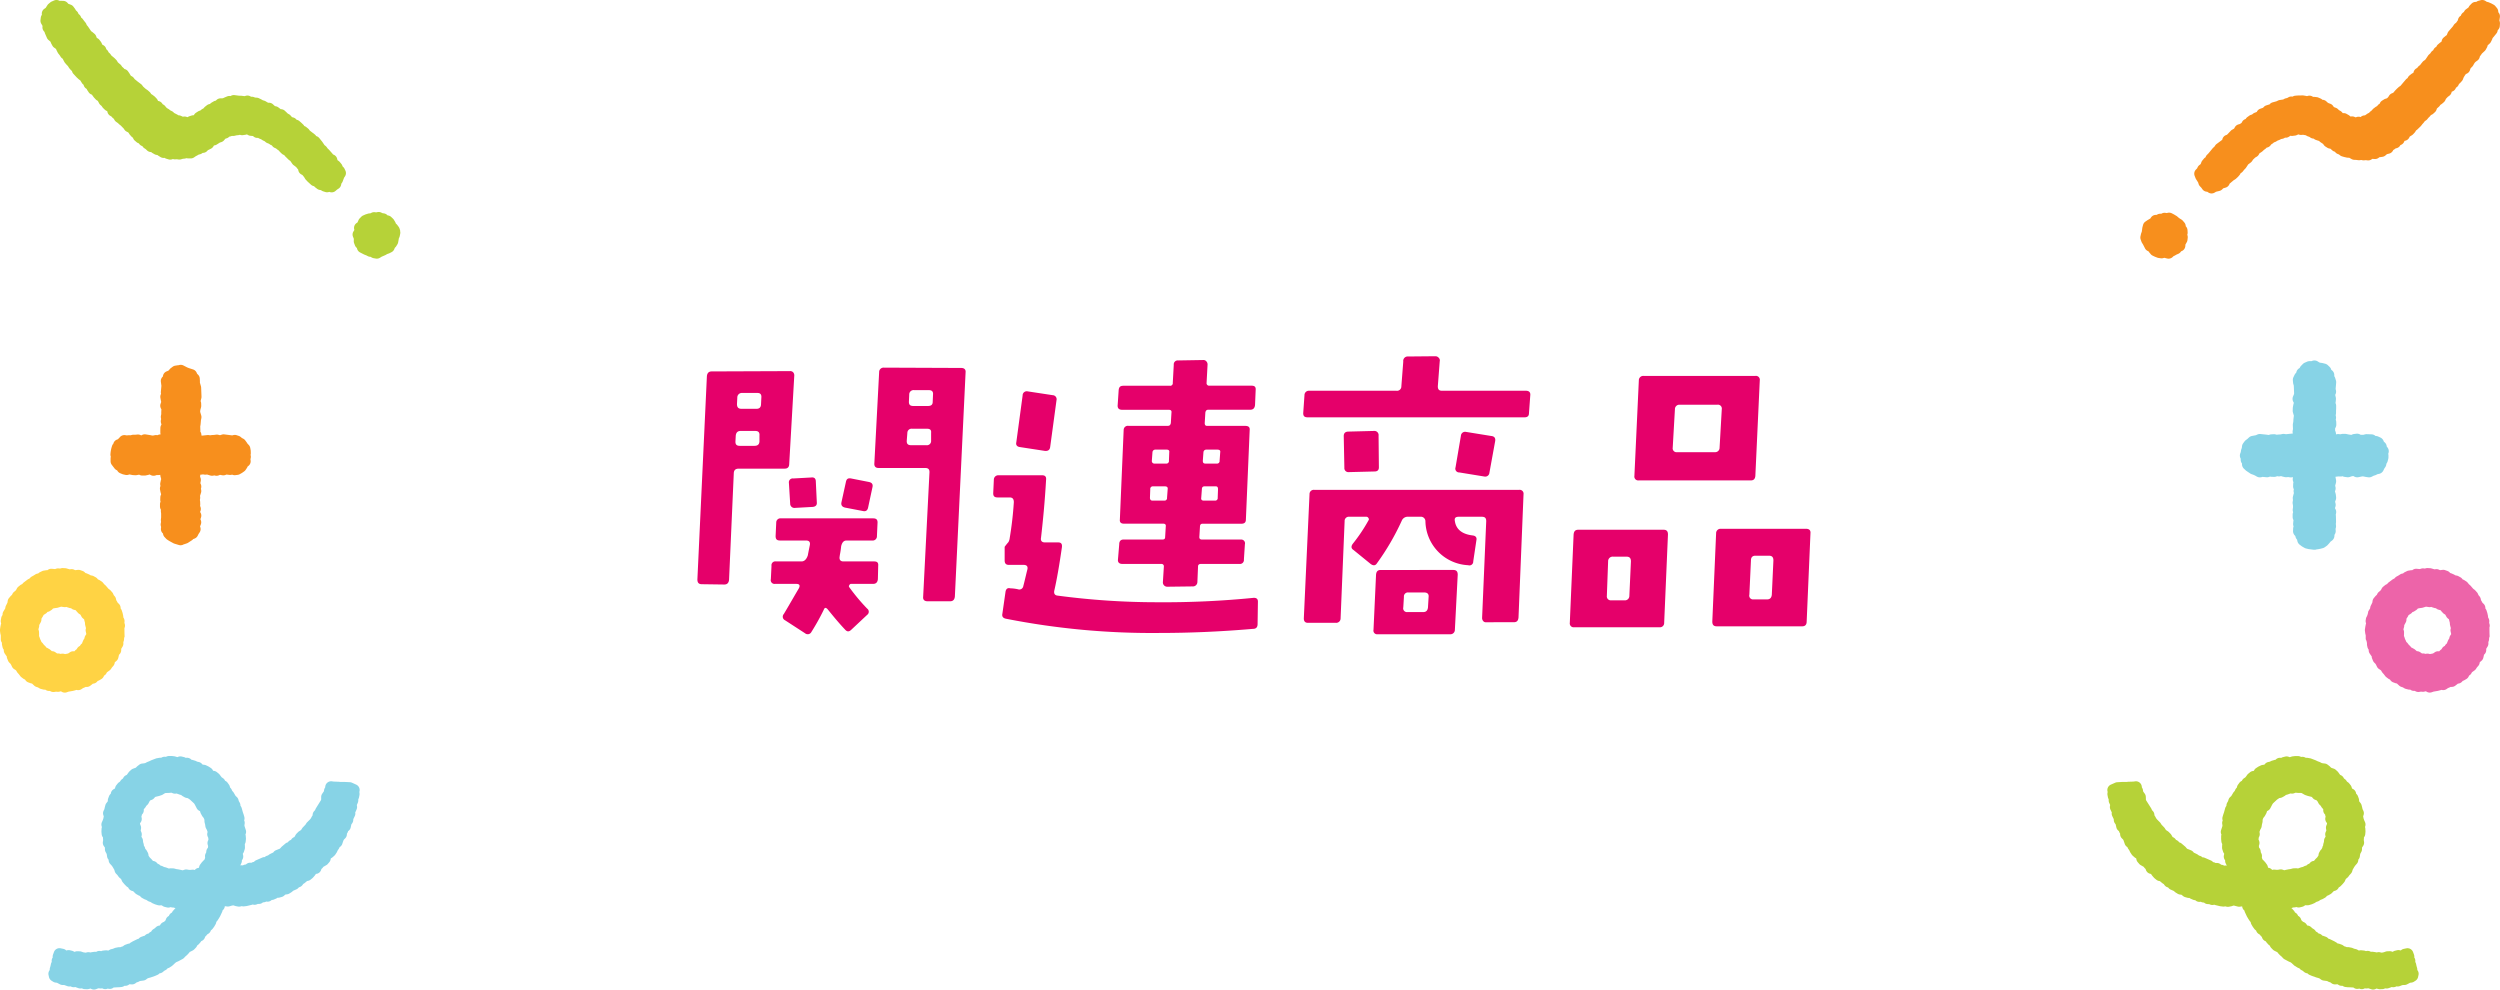 <svg xmlns="http://www.w3.org/2000/svg" xmlns:xlink="http://www.w3.org/1999/xlink" width="252.642" height="100" viewBox="0 0 252.642 100">
  <defs>
    <clipPath id="clip-path">
      <rect id="長方形_488" data-name="長方形 488" width="39.68" height="100" fill="none"/>
    </clipPath>
    <clipPath id="clip-path-2">
      <rect id="長方形_700" data-name="長方形 700" width="112.486" height="28.095" transform="translate(0 0)" fill="#e5006a"/>
    </clipPath>
    <clipPath id="clip-path-3">
      <rect id="長方形_487" data-name="長方形 487" width="40.476" height="100" fill="none"/>
    </clipPath>
  </defs>
  <g id="ttl" transform="translate(-555 -248)">
    <g id="ttl_right" transform="translate(767.962 248)">
      <g id="グループ_798" data-name="グループ 798" clip-path="url(#clip-path)">
        <path id="パス_4470" data-name="パス 4470" d="M39.658,2.2l-.037-.132.046-.322a.6.6,0,0,0-.15-.5l-.012-.012V1.2a.6.6,0,0,0-.145-.4L39.2.607a.6.6,0,0,0-.164-.133L38.818.355A.441.441,0,0,0,38.76.327L38.544.236a.721.721,0,0,0-.093-.03L38.336.179,38.218.1a.6.6,0,0,0-.486-.08l-.224.06a.615.615,0,0,0-.16.069l-.062.039L37.2.193a.588.588,0,0,0-.4.179l-.161.165a.635.635,0,0,0-.091.122l-.055.1-.248.181a.59.59,0,0,0-.168.187l-.049.084-.084.062a.6.6,0,0,0-.215.3l-.007.02L35.7,1.6a.59.59,0,0,0-.255.347l-.033.121-.066.087-.02.028-.072.107-.108.084a.586.586,0,0,0-.136.149l-.094.146-.428.493a.6.6,0,0,0-.1.165l-.075.19-.019.038-.067.044c-.017.011-.033.023-.049.035L34,3.782a.6.6,0,0,0-.206.328l-.022.095-.14.1a.447.447,0,0,0-.041.032l-.174.148a.609.609,0,0,0-.174.248.594.594,0,0,0-.276.271l-.038.075-.068.048a.611.611,0,0,0-.148.152l-.083.121-.112.1a.588.588,0,0,0-.107.121l-.233.349-.073.086-.125.086a.594.594,0,0,0-.125.115l-.142.176-.02.025-.082.112-.111.085a.609.609,0,0,0-.111.11l-.073.094-.107.067a.591.591,0,0,0-.27.4l-.005.023-.142.08a.557.557,0,0,0-.081.056l-.177.142a.606.606,0,0,0-.15.18l-.046.086-.074.052a.6.6,0,0,0-.118.112l-.273.321-.02.024-.224.268-.125.084a.6.6,0,0,0-.07.055l-.167.152-.025.025-.158.162a.456.456,0,0,0-.035.04l-.117.143-.054.05-.122.05a.6.6,0,0,0-.281.234l-.092.145-.081.084-.061.045-.138.043a.6.6,0,0,0-.141.064l-.193.121a.594.594,0,0,0-.247.313l0,0a.6.6,0,0,0-.19.152l-.074.089-.1.056a.6.6,0,0,0-.075.049l-.179.136a.6.6,0,0,0-.086.081l-.111.126-.128.1a.476.476,0,0,0-.062.057l-.075.08-.1.048a.593.593,0,0,0-.084.049l-.162.114-.061.038-.1.012a.594.594,0,0,0-.338.162h0l-.052-.014a.6.6,0,0,0-.434.048l-.171-.064a.615.615,0,0,0-.266-.034l-.1.01-.1-.083a.537.537,0,0,0-.091-.065l-.2-.114a.564.564,0,0,0-.3-.08h-.09l-.088-.1a.61.61,0,0,0-.159-.127l-.136-.075-.114-.108a.586.586,0,0,0-.2-.126l-.173-.065-.042-.027-.069-.1a.6.6,0,0,0-.287-.221l-.171-.062-.093-.056-.128-.12a.6.6,0,0,0-.371-.161l-.03,0-.022-.021a.607.607,0,0,0-.169-.11l-.212-.092a.561.561,0,0,0-.172-.046l-.23-.026-.042,0-.095,0L20.7,9.737a.594.594,0,0,0-.447-.045l-.077.023L20.112,9.7l-.053-.011-.228-.039a.773.773,0,0,0-.108-.008l-.464.009-.041,0-.228.021a.6.6,0,0,0-.271.094h0a.6.6,0,0,0-.42.066l-.127.073-.132.029a.573.573,0,0,0-.16.06l-.112.061-.346.053a.594.594,0,0,0-.174.053l-.151.074-.407.113a.6.6,0,0,0-.292.194l-.014.017h-.008a.67.67,0,0,0-.091.021l-.221.07a.591.591,0,0,0-.255.161l-.076.081-.271.094a.6.6,0,0,0-.341.286l-.023.042-.22.085a.581.581,0,0,0-.168.1l-.087.072-.117.038a.591.591,0,0,0-.168.085l-.186.134a.591.591,0,0,0-.148.155l-.028.041-.041.016a.592.592,0,0,0-.321.284l-.049.093-.169.113-.154.044a.6.6,0,0,0-.355.282l-.07.125-.044.039-.147.08a.579.579,0,0,0-.145.11l-.391.407-.1.037a.6.6,0,0,0-.365.411l-.016.064-.557.413a.594.594,0,0,0-.15.154l-.086.129-.115.1a.567.567,0,0,0-.081.089l-.4.484-.143.142a.6.6,0,0,0-.153.257.584.584,0,0,0-.176.145l-.145.177a.6.6,0,0,0-.1.169l-.059.157-.036.054-.115.09a.583.583,0,0,0-.169.212l-.057.119-.115.116a.6.6,0,0,0-.133.626L8.911,18a.6.6,0,0,0,.063.123l.2.315.048.155a.618.618,0,0,0,.138.234l.138.145.106.15a.6.6,0,0,0,.4.247l.1.014.1.067a.592.592,0,0,0,.64.012l.142-.086.332-.08a.6.6,0,0,0,.3-.171l.085-.09.226-.068a.592.592,0,0,0,.391-.321l.046-.1.061-.046a.171.171,0,0,0,.026-.021l.3-.255.16-.1a.558.558,0,0,0,.095-.073l.166-.153a.6.6,0,0,0,.05-.051l.146-.172a.612.612,0,0,0,.1-.176.6.6,0,0,0,.224-.177l.118-.153.134-.138a.584.584,0,0,0,.07-.086l.127-.19.013-.021.067-.11.266-.2a.626.626,0,0,0,.143-.152l.089-.139.222-.211.143-.082a.6.6,0,0,0,.233-.244l.053-.1.21-.135a.606.606,0,0,0,.1-.078l.141-.132.155-.115a.636.636,0,0,0,.1-.094l.018-.022.042-.009a.6.6,0,0,0,.355-.225l.076-.1.1-.06a.689.689,0,0,0,.082-.06l.086-.076.109-.038a.609.609,0,0,0,.123-.06l.137-.086.153-.055a.575.575,0,0,0,.08-.036l.121-.064.139-.027a.588.588,0,0,0,.252-.113.6.6,0,0,0,.4-.093l.148-.1,0,0,.075.012a.57.57,0,0,0,.17,0l.223-.028a.56.56,0,0,0,.17-.048l.158-.07.014,0,.083.026a.612.612,0,0,0,.229.024l.152-.013.277.047.107.062a.63.63,0,0,0,.118.054l.134.043.113.077a.608.608,0,0,0,.276.1l.055.005.038.031a.6.6,0,0,0,.182.1l.212.072q.031.01.063.018l.049.01.03.033a.578.578,0,0,0,.1.088l.272.182.071.1a.6.6,0,0,0,.171.166l.188.12a.613.613,0,0,0,.243.088l.068.009.192.171a.6.6,0,0,0,.256.134l.025.022a.6.6,0,0,0,.267.207l.123.047.107.086a.582.582,0,0,0,.206.108l.217.064.037.009.22.05a.58.58,0,0,0,.166.013l.078,0,.246.137a.607.607,0,0,0,.273.078l.206.009.2.026a.608.608,0,0,0,.165,0l.13-.02.127.026a.619.619,0,0,0,.177.008l.162-.016.167.022a.6.6,0,0,0,.414-.1l.079-.054.019,0,.2.017a.6.6,0,0,0,.422-.126l.066-.053.306-.042a.6.6,0,0,0,.321-.149l.114-.1.07-.034.171-.04a.6.6,0,0,0,.4-.314l.028-.057.024-.011a.547.547,0,0,0,.119-.076l.08-.064.118-.032a.6.6,0,0,0,.375-.3l.009-.018.015,0A.6.6,0,0,0,30,14.31l.031-.075.047-.008a.6.6,0,0,0,.432-.326l.051-.1.194-.12a.6.6,0,0,0,.14-.11l.156-.166a.618.618,0,0,0,.092-.129l.045-.085.073-.051a.64.64,0,0,0,.08-.068l.31-.3a.582.582,0,0,0,.067-.074l.123-.162.135-.149a.628.628,0,0,0,.055-.07l.053-.079.086-.051a.612.612,0,0,0,.159-.137l.121-.15.139-.134a.629.629,0,0,0,.11-.146l.009,0a.585.585,0,0,0,.22-.126l.169-.153a.587.587,0,0,0,.164-.246l.047-.134.167-.147a.578.578,0,0,0,.123-.133l.059-.085.094-.059a.6.6,0,0,0,.076-.056l.173-.15a.623.623,0,0,0,.152-.2l.064-.141.188-.2.159-.118a.6.6,0,0,0,.23-.37l.006-.031.087-.036a.6.6,0,0,0,.344-.375.6.6,0,0,0,.264-.28l.042-.093.074-.064a.408.408,0,0,0,.056-.054l.153-.169a.592.592,0,0,0,.106-.164L36,7.841l.086-.15.143-.208.08-.034a.594.594,0,0,0,.338-.372l.045-.143.045-.064.124-.121a.628.628,0,0,0,.107-.139l.1-.179.076-.113.088-.083.16-.113a.6.6,0,0,0,.232-.331l.029-.107.06-.072a.463.463,0,0,0,.043-.056l.093-.139.269-.251a.589.589,0,0,0,.128-.158l.11-.2a.553.553,0,0,0,.054-.134l.026-.095.18-.162a.591.591,0,0,0,.146-.186l.1-.2a.537.537,0,0,0,.033-.078l.034-.1L39,3.77l.024-.027.292-.36a.592.592,0,0,0,.124-.273l.011-.058L39.5,3a.589.589,0,0,0,.158-.363l.017-.236a.6.6,0,0,0-.02-.2" fill="#f78f1d"/>
        <path id="パス_4471" data-name="パス 4471" d="M8.075,23.732l.006-.018a.578.578,0,0,0,.032-.23L8.1,23.256a.6.6,0,0,0-.178-.392.6.6,0,0,0-.15-.389L7.62,22.3a.6.6,0,0,0-.133-.112l-.176-.108-.131-.1-.142-.125A.572.572,0,0,0,6.95,21.8l-.192-.116-.032-.018-.206-.107a.6.6,0,0,0-.4-.056l-.129.027-.116-.018a.6.6,0,0,0-.34.047l-.089.042h-.1a.6.6,0,0,0-.3.078l-.066.038-.094,0a.594.594,0,0,0-.48.27l-.062.093-.259.151c-.015.009-.03.018-.044.028l-.2.138a.6.6,0,0,0-.234.338l-.061.232a.54.54,0,0,0-.014.072l-.051.371-.057.154a.682.682,0,0,0-.023.077l-.052.234a.6.6,0,0,0,.019.326l.077.22a.621.621,0,0,0,.057.119l.107.172.2.391a.593.593,0,0,0,.278.262l.071.033.036.053c.01.015.02.028.031.042l.151.182a.6.6,0,0,0,.193.155l.207.1a.555.555,0,0,0,.056.024l.215.082a.557.557,0,0,0,.132.034l.229.031a.618.618,0,0,0,.253-.02l.091-.028.289.07a.605.605,0,0,0,.566-.156l.082-.081.09-.04a.52.52,0,0,0,.062-.032l.15-.088.16-.068A.6.6,0,0,0,7.45,25.4l.031-.011a.6.6,0,0,0,.4-.529l.008-.143.125-.222a.6.6,0,0,0,.083-.244l.025-.222a.607.607,0,0,0-.039-.286Z" fill="#f78f1d"/>
        <path id="パス_4472" data-name="パス 4472" d="M31.34,98.057l-.018-.024v-.024a.613.613,0,0,0-.023-.195l-.056-.194-.042-.2a.558.558,0,0,0-.057-.157l-.026-.05.005-.064a.6.6,0,0,0-.106-.389l0,0,0-.009a.6.6,0,0,0-.031-.285l-.091-.25a.6.6,0,0,0-.683-.38l-.259.055a.6.6,0,0,0-.243.112l-.059.046-.1-.023a.615.615,0,0,0-.27,0l-.218.054a.583.583,0,0,0-.2.094l-.021.014-.135-.039a.606.606,0,0,0-.189-.024l-.223.009a.6.6,0,0,0-.178.034l-.18.064-.151.031-.09.008-.123-.032a.6.6,0,0,0-.25-.011l-.113.02-.111-.024a.358.358,0,0,0-.043-.008l-.223-.031a.594.594,0,0,0-.163,0l-.034.005-.041-.023a.6.6,0,0,0-.465-.047.6.6,0,0,0-.207-.061l-.224-.024a.611.611,0,0,0-.154,0l-.133.021-.126-.071a.614.614,0,0,0-.18-.073l-.165-.037-.157-.068a.64.64,0,0,0-.12-.037l-.221-.044a.6.6,0,0,0-.14-.011l-.109,0-.09-.037a.59.59,0,0,0-.059-.021l-.107-.031-.1-.075a.61.61,0,0,0-.164-.09l-.212-.077a.592.592,0,0,0-.191-.035.589.589,0,0,0-.122-.1l-.194-.115-.049-.025-.389-.19a.632.632,0,0,0-.174-.056.6.6,0,0,0-.276-.2l-.214-.077c-.024-.008-.047-.015-.071-.021l-.054-.012-.036-.037a.585.585,0,0,0-.318-.175l-.027,0-.013-.016a.584.584,0,0,0-.242-.177l-.033-.038a.6.6,0,0,0-.207-.218l-.142-.088-.122-.114a.6.6,0,0,0-.326-.155l-.063-.009-.064-.1a.6.6,0,0,0-.252-.226l-.12-.056L19.611,93l-.038-.109a.6.6,0,0,0-.3-.341.6.6,0,0,0-.313-.341.61.61,0,0,0-.109-.179l-.149-.167a.554.554,0,0,0-.108-.091c.016-.005.033-.008.048-.014l.128-.052L18.9,91.7a.575.575,0,0,0,.159-.031l.03-.01.06.019a.6.6,0,0,0,.327.012l.223-.055a.6.6,0,0,0,.19-.084l.1-.066.04-.007.181.006a.575.575,0,0,0,.189-.024l.222-.066c.021-.006.041-.014.062-.022l.212-.09a.653.653,0,0,0,.1-.054l.126-.085.14-.045a.582.582,0,0,0,.152-.075l.129-.087.145-.052a.539.539,0,0,0,.088-.04l.2-.111a.583.583,0,0,0,.179-.152l.041-.051.054-.018a.608.608,0,0,0,.105-.046l.2-.113a.572.572,0,0,0,.128-.1l.165-.163c.01-.01.02-.02.029-.031l.015-.017.05-.008a.6.6,0,0,0,.442-.347l.01-.022.01,0a.611.611,0,0,0,.183-.128l.16-.164c.011-.01.02-.021.03-.032l.148-.175a.593.593,0,0,0,.095-.156l.062-.148.049-.063.129-.106a.6.6,0,0,0,.106-.113l.109-.152.13-.137a.6.6,0,0,0,.141-.243l.047-.161.175-.3.1-.136L25.2,87.3a.6.6,0,0,0,.158-.367l0-.055.031-.038a.6.6,0,0,0,.127-.293l.026-.188.033-.11.081-.144a.6.6,0,0,0,.078-.306l0-.141.1-.155a.593.593,0,0,0,.106-.443l-.026-.167.014-.154a.54.54,0,0,0,0-.07V84.63l.04-.06a.6.6,0,0,0,.095-.272l.021-.23a.754.754,0,0,0,0-.082l-.011-.231a.59.59,0,0,0-.026-.15l-.011-.034.016-.042a.6.6,0,0,0-.013-.448l-.088-.2-.056-.164-.045-.228.04-.116a.593.593,0,0,0-.03-.46l-.071-.144-.033-.151a.21.21,0,0,0-.006-.024l-.057-.223a.6.6,0,0,0-.109-.219l-.126-.161-.017-.028v-.086a.622.622,0,0,0-.038-.2l-.081-.216a.607.607,0,0,0-.18-.252.6.6,0,0,0-.317-.475l-.1-.053-.039-.13a.6.6,0,0,0-.1-.2l-.143-.179a.594.594,0,0,0-.127-.118l-.1-.07-.064-.1A.586.586,0,0,0,24,78.733l-.082-.059-.053-.091a.588.588,0,0,0-.257-.239l-.087-.043-.177-.245a.575.575,0,0,0-.086-.1l-.171-.156a.6.6,0,0,0-.208-.123l-.2-.068-.075-.035-.082-.087a.6.6,0,0,0-.069-.064l-.184-.143a.6.6,0,0,0-.3-.122l-.207-.024-.113-.028-.131-.072A.61.61,0,0,0,21.442,77l-.185-.067-.178-.087-.043-.019-.441-.168a.7.7,0,0,0-.1-.027l-.225-.04a.567.567,0,0,0-.123-.009l-.087,0-.084-.041a.6.6,0,0,0-.3-.058l-.093.007-.095-.039a.577.577,0,0,0-.22-.045l-.231,0a.359.359,0,0,0-.08,0l-.228.028a.558.558,0,0,0-.106.023l-.18.057-.022,0-.093-.035a.6.6,0,0,0-.354-.022l-.223.055a.6.6,0,0,0-.182.079.6.6,0,0,0-.528.144l-.052.047-.043.006a.571.571,0,0,0-.082.018l-.218.064a.526.526,0,0,0-.093.036l-.141.068-.156.034a.6.6,0,0,0-.311.179l-.077.084L15.7,77.3a.606.606,0,0,0-.186.051l-.208.1a.679.679,0,0,0-.075.041l-.191.124a.6.6,0,0,0-.207.229l-.028.055-.1.016a.6.6,0,0,0-.284.126l-.177.145a.614.614,0,0,0-.108.114l-.122.171-.078.092-.122.081a.586.586,0,0,0-.22.267.6.6,0,0,0-.255.2l-.135.185a.6.6,0,0,0-.1.218l-.019.079-.041.043a.6.6,0,0,0-.114.164l-.063.135-.1.112a.666.666,0,0,0-.057.082l-.184.314-.108.1a.6.6,0,0,0-.173.269l-.047.154-.081.138a.6.6,0,0,0-.081.262l-.005.072-.04.057a.609.609,0,0,0-.085.178l-.118.427-.068.194c0,.011-.008.022-.011.033l-.064.22a.6.6,0,0,0,.013.37v0a.6.6,0,0,0-.049.343l.023.149-.012.092-.122.375a.6.6,0,0,0,.03.462l0,.007a.6.6,0,0,0-.027.133L11.5,84.7a.625.625,0,0,0,0,.106l.022.227a.609.609,0,0,0,.071.232l.02.035-.005.028a.48.48,0,0,0-.008.085l-.006.231a.6.6,0,0,0,.028.194l.07.219a.576.576,0,0,0,.068.144l.05.077-.032.155a.593.593,0,0,0,.092.459l.033.049V87a.581.581,0,0,0,.055.246l.111.233-.026,0a.639.639,0,0,0-.169-.007l-.067.006-.052-.025a.609.609,0,0,0-.2-.06l-.053-.006-.053-.043a.6.6,0,0,0-.471-.129l-.028,0-.007,0a.605.605,0,0,0-.232-.087l-.02,0-.027-.028a.584.584,0,0,0-.217-.15l-.586-.255a.616.616,0,0,0-.206-.054l-.056,0L9.565,86.6a.593.593,0,0,0-.179-.1l-.127-.044-.108-.081a.549.549,0,0,0-.083-.052l-.2-.1a.542.542,0,0,0-.089-.038l-.035-.011-.029-.04a.6.6,0,0,0-.254-.2l-.211-.088-.029-.011-.13-.047-.062-.047L7.912,85.6a.591.591,0,0,0-.057-.055l-.347-.294a.6.6,0,0,0-.249-.125.6.6,0,0,0-.322-.247.6.6,0,0,0-.315-.277l-.025-.01-.128-.224a.585.585,0,0,0-.1-.125l-.158-.159a.659.659,0,0,0-.1-.082l-.148-.094L5.9,83.847l-.079-.128a.5.5,0,0,0-.071-.094l-.278-.291L5.39,83.2a.571.571,0,0,0-.1-.121L5.014,82.8l-.087-.115-.083-.159a.558.558,0,0,0-.049-.077L4.761,82.4l-.007-.082a.6.6,0,0,0-.161-.361l-.082-.086-.044-.106a.556.556,0,0,0-.044-.088l-.476-.754L3.9,80.845l-.012-.3a.594.594,0,0,0-.115-.347l-.118-.162-.043-.073L3.6,79.847a.6.6,0,0,0-.07-.205l-.046-.082,0-.043a.6.6,0,0,0-.217-.426.583.583,0,0,0-.459-.13l-.189.025L2.165,79,2.13,79l-.206.022-.186,0-.236,0H1.455L1,79.05A.6.6,0,0,0,.79,79.1l-.443.195a.6.6,0,0,0-.326.7l.01.035-.017.105a.6.6,0,0,0,0,.2l.041.222a.669.669,0,0,0,.035.118l.045.11,0,.115a.612.612,0,0,0,.054.238l.08.175.013.041-.017.1a.6.6,0,0,0,.039.337L.4,82a.623.623,0,0,0,.049.092l0,.013a.593.593,0,0,0,.048.364l.149.309.008.118a.6.6,0,0,0,.11.306l.074.1.069.3a.6.6,0,0,0,.223.356L1.176,84l.009.032a.616.616,0,0,0,.07.152l.038.057,0,.088a.6.6,0,0,0,.178.393l.113.11.048.083.122.353a.6.6,0,0,0,.277.341.57.57,0,0,0,.086.179l.1.141.074.16a.6.6,0,0,0,.044.078l.125.189a.6.6,0,0,0,.1.115l.172.154a.585.585,0,0,0,.085.063l.1.059.018.1a.594.594,0,0,0,.134.28l.148.172a.581.581,0,0,0,.163.133l.29.165.068.09a.58.58,0,0,0,.116.116l.03.067a.6.6,0,0,0,.463.435l.063.012.1.144a.6.6,0,0,0,.049.064l.151.172a.828.828,0,0,0,.074.071l.177.142a.6.6,0,0,0,.291.126l.063.009.023.022.032.029.172.144a.637.637,0,0,0,.08.056l.08.047.062.09a.594.594,0,0,0,.342.24l.034.009.023.029A.608.608,0,0,0,6.4,89.9l.317.139.111.1a.613.613,0,0,0,.077.057l.192.119a.6.6,0,0,0,.244.086l.144.017.147.115a.588.588,0,0,0,.236.129l.22.061a.558.558,0,0,0,.182.022H8.3l.017.013a.639.639,0,0,0,.121.071l.207.089a.583.583,0,0,0,.233.049l.012.01a.592.592,0,0,0,.474.159l.075-.008.054.026a.631.631,0,0,0,.267.056h.008l.021.017a.58.58,0,0,0,.388.139h.1l.1.041a.592.592,0,0,0,.369.033l.06-.013.045.017a.546.546,0,0,0,.09.026l.416.1a.657.657,0,0,0,.075.014l.224.027a.612.612,0,0,0,.16,0l.109-.016.107.028a.588.588,0,0,0,.264.007l.227-.045a.5.5,0,0,0,.084-.023l.129-.046H12.8l.347.09a.606.606,0,0,0,.247.02l.224-.03h.007a.6.6,0,0,0,.2.4l.028.024.005.025a.568.568,0,0,0,.046.143l.191.409a.464.464,0,0,0,.029.054l.115.194.014.022.125.189a.581.581,0,0,0,.111.126l0,.017a.616.616,0,0,0,.079.236l.116.2q.015.026.033.051l.135.183a.58.58,0,0,0,.129.128l.05.037.023.058a.6.6,0,0,0,.24.289l.112.07.073.094a.608.608,0,0,0,.09.093l.042.036.023.07a.6.6,0,0,0,.325.362l.055.025.023.038a.61.61,0,0,0,.061.083l.149.17a.629.629,0,0,0,.1.089l.066.048.041.083a.593.593,0,0,0,.106.152l.158.163a.593.593,0,0,0,.159.118l.21.106a.41.41,0,0,0,.048.021l.043.018.024.037a.5.5,0,0,0,.07.089l.156.166.047.044.144.122.13.142a.6.6,0,0,0,.151.119l.419.223a.31.31,0,0,0,.045.021l.152.064.1.072.292.27A.6.6,0,0,0,19,97.64l.19.123a.572.572,0,0,0,.163.074l.048.013.036.042a.576.576,0,0,0,.175.143l.141.076.124.108a.6.6,0,0,0,.344.143.6.6,0,0,0,.216.158l.208.09.046.017.412.146a.561.561,0,0,0,.054.017l.186.05.106.043.128.095a.584.584,0,0,0,.276.113l.356.048.109.058a.672.672,0,0,0,.107.045l.115.035.11.083a.589.589,0,0,0,.4.119l.208-.013.066.04a.609.609,0,0,0,.418.117l.027,0,.029.019a.6.6,0,0,0,.261.1l.228.025.053,0,.424.021a.481.481,0,0,0,.085,0h.008l.034.026a.6.6,0,0,0,.563.087.594.594,0,0,0,.517,0l.047-.023.022,0a.6.6,0,0,0,.206.01l.126-.016.272.09a.609.609,0,0,0,.21.038.589.589,0,0,0,.317-.091l.019-.011.207.051a.607.607,0,0,0,.163.017l.229-.008a.6.6,0,0,0,.284-.082.6.6,0,0,0,.347-.015l.221-.077.042-.017.049-.022.059.011a.611.611,0,0,0,.348-.042l.075-.034.084.007a.579.579,0,0,0,.267-.04l.188-.074.115-.032.157,0a.582.582,0,0,0,.273-.072l.3-.156.126-.014a.6.6,0,0,0,.246-.084l.159-.1a.594.594,0,0,0,.271-.379l.044-.2a.6.6,0,0,0-.1-.483M15.392,84.151l-.02-.079.068-.2.089-.164a.6.6,0,0,0,.066-.2l.026-.189.048-.183A.593.593,0,0,0,15.688,83l.005-.156.032-.1.048-.1.1-.121a.7.7,0,0,0,.065-.1l.11-.2a.633.633,0,0,0,.05-.12l.039-.134.064-.031a.6.6,0,0,0,.275-.272l.19-.367.071-.111.413-.384.226-.153.115-.019a.6.6,0,0,0,.2-.069l.194-.109a.525.525,0,0,0,.1-.067l.065-.055.076-.016a.708.708,0,0,0,.075-.022l.3-.108.1.011a.6.6,0,0,0,.3-.043L19,80.113h.084l.2.018.049,0h.2l.1.011.262.152a.59.59,0,0,0,.127.06l.212.072a.536.536,0,0,0,.057.017l.347.085.038.022.085.1a.6.6,0,0,0,.259.182l.128.046.1.121.091.175a.6.6,0,0,0,.126.165l.1.094.068.117a.625.625,0,0,0,.074.1l.11.122,0,.089a.6.6,0,0,0,.173.439l.023.023,0,.017a.587.587,0,0,0,.033.155l.014.037-.017.058a.594.594,0,0,0,.1.52l.057.076v0l-.01.092-.059.151a.6.6,0,0,0-.032.316l.028.16,0,.042-.053.112a.6.6,0,0,0-.044.377l.024.114-.069.112a.6.6,0,0,0-.086.262l-.014.161-.047.153a.554.554,0,0,0-.025.121l-.008.087-.048.073a.7.7,0,0,1-.235.427l-.107.194a.6.6,0,0,0-.069.206l-.016.117-.13.189-.126.121a.544.544,0,0,0-.041.042L20.879,87l-.025,0a.6.6,0,0,0-.369.192l-.073.082-.1.044a.6.6,0,0,0-.159.11l-.046.043-.057.012a.609.609,0,0,0-.155.055l-.134.07-.146.033c-.024.006-.047.013-.07.021l-.212.078a.277.277,0,0,0-.04.016l-.027.012-.042-.011a.62.62,0,0,0-.161-.015l-.224.008a.622.622,0,0,0-.136.021l-.182.05-.185.026-.031.005-.222.044-.031.007-.138.034-.055,0-.148-.05a.592.592,0,0,0-.3-.021l-.175.033-.142,0-.191-.017a.6.6,0,0,0-.248.03.594.594,0,0,0-.214-.17.61.61,0,0,0-.195-.05l-.041-.153a.607.607,0,0,0-.1-.2l-.132-.179a.623.623,0,0,0-.046-.056l-.158-.167c-.008-.009-.017-.017-.026-.026l-.068-.064-.06-.176.009-.124a.592.592,0,0,0-.067-.32l-.052-.1-.01-.11a.6.6,0,0,0-.115-.3l-.054-.073-.013-.162.038-.128a.6.6,0,0,0-.031-.42l-.039-.084.014-.195.055-.121a.6.6,0,0,0,.034-.395" fill="#b6d238"/>
        <path id="パス_4473" data-name="パス 4473" d="M38.6,63.452a.6.6,0,0,0,.02-.391l-.035-.117.011-.124a.6.6,0,0,0-.065-.326l-.055-.106-.009-.111a.552.552,0,0,0-.012-.08l-.049-.224a.55.55,0,0,0-.016-.058l-.071-.219a.612.612,0,0,0-.119-.207.6.6,0,0,0-.187-.479l-.107-.1-.058-.112c-.009-.015-.017-.03-.027-.045l-.061-.1-.026-.127a.6.6,0,0,0-.141-.282l-.087-.1-.052-.124a.612.612,0,0,0-.094-.154L37.21,59.7a.6.6,0,0,0-.1-.1l-.136-.1-.251-.291a.754.754,0,0,0-.056-.057l-.133-.118-.115-.144a.6.6,0,0,0-.139-.127l-.193-.126a.6.6,0,0,0-.124-.062l-.055-.019-.038-.051a.6.6,0,0,0-.193-.168l-.2-.109a.619.619,0,0,0-.178-.063l-.131-.024-.1-.061c-.021-.012-.042-.023-.064-.033l-.208-.091a.554.554,0,0,0-.133-.041l-.047-.041a.592.592,0,0,0-.259-.179l-.218-.077a.6.6,0,0,0-.269-.029l-.2.024h-.067l-.1-.047a.592.592,0,0,0-.324-.047l-.115.016-.315-.091a.545.545,0,0,0-.134-.023l-.229-.014a.594.594,0,0,0-.183.018l-.119.03-.119-.014a.613.613,0,0,0-.255.025l-.125.041-.315-.026a.6.6,0,0,0-.422.115l-.035.025h-.031a.58.58,0,0,0-.11.006l-.229.037a.563.563,0,0,0-.174.056l-.207.1a.622.622,0,0,0-.146.1l-.035.034-.041.005a.6.6,0,0,0-.245.088l-.175.112-.182.1a.573.573,0,0,0-.149.114l-.087.092-.108.052a.66.66,0,0,0-.112.071l-.334.252a.62.62,0,0,0-.11.1l-.067.08-.1.049a.614.614,0,0,0-.114.073l-.178.145a.612.612,0,0,0-.148.18l-.079.149-.073.083-.14.116a.588.588,0,0,0-.158.2l-.049.1-.088.078a.572.572,0,0,0-.064.066l-.148.179a.592.592,0,0,0-.131.293l-.023.158-.152.313a.6.6,0,0,0-.058.181l-.014.1-.056.086-.015.023-.119.2a1.556,1.556,0,0,1-.215.64l-.039.227a.6.6,0,0,0,.015.27l.02.069-.015.051a.566.566,0,0,0-.015.059l-.045.227a.293.293,0,0,0-.005.029l-.034.23a.586.586,0,0,0,0,.162l.029.23a.54.54,0,0,0,.011.058l.039.169,0,.151v.232a1.037,1.037,0,0,1,.127.576l.049.225a.6.6,0,0,0,.113.24l.013.016v.023a.593.593,0,0,0,.1.368l.132.194a.738.738,0,0,0,.05.064l.02.021,0,.038a.6.6,0,0,0,.043.19l.087.214a.621.621,0,0,0,.133.2l.116.114.064.105.086.182a.587.587,0,0,0,.214.246l.155.1.06.058.071.127a.633.633,0,0,0,.074.1l.135.152.125.166a.59.59,0,0,0,.116.118l.183.139a.568.568,0,0,0,.168.09l.03.029a.6.6,0,0,0,.312.264l.222.081a.611.611,0,0,0,.119.03l.04.006.022.023a.25.25,0,0,0,.023.023l.175.163a.6.6,0,0,0,.231.135l.147.046.133.082a.591.591,0,0,0,.167.072l.224.058a.577.577,0,0,0,.219.015.591.591,0,0,0,.37.13h.09l.084.044a.6.6,0,0,0,.372.059l.165-.027.154.013a.623.623,0,0,0,.183-.013l.162-.038.094.054a.6.6,0,0,0,.3.079.578.578,0,0,0,.2-.034l.187-.065.373-.063a.512.512,0,0,0,.068-.013l.22-.057a.613.613,0,0,0,.069-.022l.052-.021.078.015a.6.6,0,0,0,.449-.094l.144-.1.15-.061q.031-.013.063-.03l.051-.029.086,0a.6.6,0,0,0,.395-.126l.184-.143.031-.027.036-.032.065-.009a.6.6,0,0,0,.381-.212l.046-.057.069-.024a.676.676,0,0,0,.1-.048l.2-.117a.6.6,0,0,0,.251-.292l.022-.055.028-.017a.589.589,0,0,0,.223-.241l.041-.079.262-.188a.615.615,0,0,0,.148-.153l.1-.157.126-.141a.6.6,0,0,0,.141-.293l.015-.083.156-.13a.6.6,0,0,0,.206-.331l.053-.23.006-.031.006-.035.038-.036a.6.6,0,0,0,.187-.449l0-.115.12-.2a.6.6,0,0,0,.1-.355l-.006-.121.039-.109a.6.6,0,0,0,.033-.167l.007-.145.05-.144a18.5,18.5,0,0,1-.016-.894m-8.632.455a.575.575,0,0,0-.025-.166l-.038-.126.049-.177a.591.591,0,0,0,.032-.186V63.18l.153-.279a.6.6,0,0,0,.07-.254l0-.115.128-.2a.58.58,0,0,0,.058-.107l.027-.061.212-.135a.589.589,0,0,0,.183-.175.575.575,0,0,0,.191-.08l.184-.118a.6.6,0,0,0,.154-.142l.014-.019.2-.04.2-.026a.574.574,0,0,0,.1-.021l.325-.1.259.037a.594.594,0,0,0,.275-.013.626.626,0,0,0,.093.038l.211.067a.584.584,0,0,0,.171.029.612.612,0,0,0,.259.148l.217.059a.685.685,0,0,0,.072.1l.15.164a.609.609,0,0,0,.139.113l.1.06.1.178a.607.607,0,0,0,.166.21l.112.088.024.116c0,.019.009.039.014.058l.044.155.012.162a.514.514,0,0,0,.016.1l.053.213a.519.519,0,0,0,.028.087.606.606,0,0,0-.025.332l.047.223c0,.015.007.031.011.046l-.1.157a.6.6,0,0,0-.078.193l-.022.1-.06.088a.632.632,0,0,0-.057.106l-.084.2a.582.582,0,0,0-.032.1.6.6,0,0,0-.192.214l-.018.035-.04.021a.591.591,0,0,0-.237.22l-.063.1-.09.069a.683.683,0,0,0-.083.078l-.055.062-.036,0a.588.588,0,0,0-.426.106l-.126.089-.09.034-.261.049-.1-.026a.6.6,0,0,0-.152-.019.662.662,0,0,0-.117.011l-.08.016-.075-.023a.642.642,0,0,0-.191-.024l-.091,0-.16-.111a.6.6,0,0,0-.355-.117h0l-.016-.015-.169-.145a.51.51,0,0,0-.1-.069l-.194-.109a.61.61,0,0,0-.1-.045h0a.582.582,0,0,0-.117-.153l-.123-.116-.1-.136a.628.628,0,0,0-.081-.09l-.066-.061-.03-.079a.615.615,0,0,0-.025-.059l-.078-.157-.05-.168a.661.661,0,0,0-.028-.074l-.029-.065.008-.076q0-.033,0-.066Z" fill="#ed64a9"/>
        <path id="パス_4474" data-name="パス 4474" d="M28.383,45.86l.007-.016a.626.626,0,0,0-.128-.68l-.026-.027v-.016A.626.626,0,0,0,28,44.682l-.054-.044-.031-.08a.627.627,0,0,0-.322-.342l-.218-.1a.64.64,0,0,0-.24-.057h-.03l-.027-.022a.624.624,0,0,0-.375-.144l-.479-.018a.635.635,0,0,0-.178.019l-.169.043-.167,0-.053,0-.049.005-.069-.038a.627.627,0,0,0-.379-.072l-.241.029a.624.624,0,0,0-.2.061l-.058.028-.273-.041-.22-.048a.773.773,0,0,0-.144-.014l-.241,0a.633.633,0,0,0-.115.013l-.133.027-.132-.018a.621.621,0,0,0-.3.035.608.608,0,0,0-.036-.267l-.05-.135V43.4l0-.1.056-.114a.631.631,0,0,0,.065-.293l-.006-.237a.6.6,0,0,0-.025-.158l-.025-.087.018-.083a.647.647,0,0,0,0-.248l-.023-.12.023-.12a.638.638,0,0,0,.01-.131l0-.209.012-.211a.183.183,0,0,0,0-.033l0-.238a.639.639,0,0,0-.069-.294h0a.654.654,0,0,0,.027-.14l.019-.238a.614.614,0,0,0-.014-.191l-.051-.221-.005-.029.029-.061a.633.633,0,0,0,.043-.4l-.031-.139.054-.637a.626.626,0,0,0-.026-.224l-.072-.238a.588.588,0,0,0-.083-.173l-.011-.017,0-.038a.626.626,0,0,0-.3-.6.621.621,0,0,0-.175-.306l-.177-.169A.619.619,0,0,0,22,36.754l-.243-.062a.636.636,0,0,0-.076-.014l-.175-.023-.081-.026-.158-.1a.627.627,0,0,0-.629-.032l-.211,0a.623.623,0,0,0-.24.051l-.228.1a.623.623,0,0,0-.2.135l-.176.178a.641.641,0,0,0-.113.156l-.035.069-.057.036a.625.625,0,0,0-.266.348l-.028.092-.07.077a.647.647,0,0,0-.1.152l-.106.223a.627.627,0,0,0-.06.327l.022.246a.608.608,0,0,0,.025.127l.046.156.032.8-.026.1-.082.195a.626.626,0,0,0,.023.533l.057.112-.041.149c-.005.02-.009.039-.013.059l-.042.24a.613.613,0,0,0-.009.085l-.008.239a.61.61,0,0,0,.021.19l.066.238.008.026.026.082-.016.078a.558.558,0,0,0-.008.057l-.027.239,0,.029-.012.2-.037.2a.683.683,0,0,0-.009.143l.015.394-.032.18a.629.629,0,0,0,.021.276.585.585,0,0,0-.059,0l-.634.066-.158-.024a.612.612,0,0,0-.191,0L17.5,43.9l-.207.011a.377.377,0,0,0-.057.005l-.117.016L17,43.9a.626.626,0,0,0-.184-.019l-.24.011a.654.654,0,0,0-.169.031l-.1.035-.318-.047-.038,0-.463-.049a.617.617,0,0,0-.328.051l-.161.071-.372.07a.628.628,0,0,0-.319.159l-.148.138-.162.122a.632.632,0,0,0-.127.126l-.142.191a.632.632,0,0,0-.12.3l-.021.174-.053.149a.678.678,0,0,0-.029.118l-.023.158-.047.121a.631.631,0,0,0,.019.5l.021.045,0,.076a.63.63,0,0,0,.132.412l0,.007v.022a.63.63,0,0,0,.194.49l.172.164a.634.634,0,0,0,.091.071l.355.24a.6.6,0,0,0,.151.078l.185.066.153.067.194.111a.634.634,0,0,0,.469.063l.124-.032.121.016.025,0,.242.022a.626.626,0,0,0,.29-.043l.064-.025.052.011a.6.6,0,0,0,.112.013l.242.008a.607.607,0,0,0,.268-.051l.05-.022.038.009a.624.624,0,0,0,.285,0l.066-.015.071.024c.019.007.038.012.057.017l.242.057a.614.614,0,0,0,.2.014l.156-.015.157.027a.625.625,0,0,0,.207,0l.111-.018-.014.16a.633.633,0,0,0,.043.292l.024.06-.01.05a.581.581,0,0,0-.014.111l-.008.237a.632.632,0,0,0,.053.274l.02.044-.007.031a.614.614,0,0,0,0,.289l.014.061-.023.066a.359.359,0,0,0-.016.056l-.058.237a.62.62,0,0,0-.015.21l.015.153-.026.154a.611.611,0,0,0,0,.209l.033.2,0,.145-.025.187a.607.607,0,0,0,.039.315.616.616,0,0,0-.051.231l0,.239a.625.625,0,0,0,.088.337.539.539,0,0,0-.017.1l-.022.238a.656.656,0,0,0,.045.294v0a.639.639,0,0,0-.044.207l-.01.244a.628.628,0,0,0,.176.462l.058.06.007.042a.622.622,0,0,0,.115.26l.054.073.027.129a.628.628,0,0,0,.233.369l.2.151a.78.78,0,0,0,.071.046l.212.122a.659.659,0,0,0,.169.066l.238.056a.54.54,0,0,0,.058.01l.486.061c.022,0,.045,0,.068,0a.632.632,0,0,0,.228-.043.81.81,0,0,0,.118-.011l.229-.042.045-.01.23-.061a.642.642,0,0,0,.2-.1l.193-.138a.612.612,0,0,0,.1-.093l.157-.176.027-.032.085-.109.135-.1a.629.629,0,0,0,.264-.534l0-.057.027-.04a.626.626,0,0,0,.1-.4l-.013-.156L23.1,53.3a.6.6,0,0,0,.008-.179l-.017-.176.019-.175a.555.555,0,0,0,0-.072L23.1,52.21a.525.525,0,0,0,0-.056l-.016-.142.03-.144a.628.628,0,0,0-.076-.448L23,51.346l.039-.109a.646.646,0,0,0,.021-.359l-.039-.159v-.042l.054-.134a.628.628,0,0,0,.043-.3L23.09,50a.688.688,0,0,0-.021-.11l-.062-.213L23,49.648l.028-.069a.638.638,0,0,0,.021-.391l-.027-.1.075-.281a.644.644,0,0,0,.015-.283l-.042-.238a.4.4,0,0,0-.013-.06l-.011-.04.136-.022.177-.018.2.007a.6.6,0,0,0,.206-.028h0a.646.646,0,0,0,.2.065l.239.033A.648.648,0,0,0,24.5,48.2l.194-.068.142-.026h.02l.092.051a.632.632,0,0,0,.439.064l.382-.08.112.007.191.042.042.008.239.035a.579.579,0,0,0,.092.007.619.619,0,0,0,.294-.073l.173-.091.159-.049a.556.556,0,0,0,.1-.043l.12-.062.162-.033a.624.624,0,0,0,.443-.347l.086-.18.1-.148a.623.623,0,0,0,.1-.238l.021-.114.059-.1a.607.607,0,0,0,.069-.166l.057-.225a.64.64,0,0,0,.019-.169l0-.185a.656.656,0,0,0-.022-.152" fill="#87d3e6"/>
      </g>
    </g>
    <g id="ttl_kanren" transform="translate(625.476 284)">
      <g id="グループ_1083" data-name="グループ 1083" clip-path="url(#clip-path-2)">
        <path id="パス_8751" data-name="パス 8751" d="M9.28,10.879c0,.32-.16.48-.448.48H4.193c-.321,0-.481.127-.513.416L3.2,22.59q-.049.48-.48.48L.449,23.038c-.321,0-.449-.16-.449-.48L.96,2.016q.049-.481.481-.481l7.9-.031a.421.421,0,0,1,.32.1.465.465,0,0,1,.128.384ZM5.857,7.551h-1.5q-.432,0-.481.48l-.032.608c0,.288.128.416.448.416H5.76c.32,0,.481-.128.512-.416V8.031c.032-.32-.1-.48-.415-.48m.223-3.84H4.544a.462.462,0,0,0-.511.481L4,4.831c0,.321.128.481.449.481H5.985c.287,0,.447-.16.447-.481l.032-.639c.032-.321-.1-.481-.384-.481M18.24,22.527q-.049.479-.481.479H15.552a.175.175,0,0,0-.192.128c-.065.064-.065.128,0,.224A19.749,19.749,0,0,0,17.152,25.5a.39.39,0,0,1,0,.64l-1.569,1.471c-.255.256-.447.256-.671,0-.608-.639-1.184-1.343-1.728-2.015-.192-.224-.32-.224-.416.032a22.972,22.972,0,0,1-1.248,2.239.416.416,0,0,1-.64.128L8.864,26.686a.4.4,0,0,1-.128-.64c.48-.8.992-1.7,1.536-2.624.128-.288.032-.416-.288-.416H7.84a.382.382,0,0,1-.416-.479l.065-1.345a.39.39,0,0,1,.447-.447h2.592c.288,0,.512-.225.64-.641,0-.031.064-.352.192-.991q.1-.482-.384-.481H8.352c-.319,0-.447-.128-.447-.448L7.968,16.8a.422.422,0,0,1,.481-.416h9.31c.32,0,.448.128.448.416l-.063,1.375a.428.428,0,0,1-.481.448H15.072c-.288,0-.449.193-.544.576a8.593,8.593,0,0,1-.128.865l-.032.223c-.033.288.1.449.383.449h3.105c.319,0,.447.127.416.447Zm-6.592-7.3-1.792.1a.428.428,0,0,1-.48-.447L9.248,12.8a.392.392,0,0,1,.448-.448l1.824-.1c.288-.032.448.1.448.416l.1,2.08c.032.287-.1.447-.416.48m5.6.064c-.063.287-.223.415-.511.352L14.944,15.3c-.321-.064-.449-.257-.384-.544l.448-2.048c.064-.32.224-.416.544-.352l1.791.352c.288.064.416.224.353.512Zm8.768,8.991q-.048.48-.48.48H23.263c-.32,0-.479-.16-.448-.448l.64-12.607c0-.288-.127-.416-.448-.416H18.3c-.288,0-.447-.16-.416-.48L18.368,1.6a.444.444,0,0,1,.479-.448l7.808.032c.32,0,.48.16.448.448ZM23.2,7.327H21.7a.422.422,0,0,0-.481.416l-.064.832c0,.288.129.416.448.416h1.536a.421.421,0,0,0,.48-.416V7.743c.032-.288-.1-.416-.415-.416m.191-3.9H21.919a.438.438,0,0,0-.511.448l-.033.737c0,.288.128.416.449.416H23.3c.32,0,.48-.128.48-.416l.032-.737c.032-.319-.128-.448-.416-.448" fill="#e5006a"/>
        <path id="パス_8752" data-name="パス 8752" d="M56.612,27.069c0,.32-.159.48-.447.48-3.328.288-6.5.416-9.439.416a76.027,76.027,0,0,1-15.551-1.44c-.288-.063-.416-.223-.353-.511l.321-2.241c.063-.287.223-.384.479-.319a3.914,3.914,0,0,1,.769.095.406.406,0,0,0,.544-.32c.128-.479.256-1.056.416-1.695.063-.288-.065-.449-.384-.449h-1.5c-.288,0-.416-.16-.416-.448V19.261a5.81,5.81,0,0,1,.384-.479,1.08,1.08,0,0,0,.128-.416,35.484,35.484,0,0,0,.416-3.616c0-.319-.128-.48-.416-.48H30.343c-.32,0-.448-.128-.448-.416l.064-1.376a.445.445,0,0,1,.48-.448h4.416c.288,0,.416.16.383.448-.127,2.241-.32,4.191-.511,5.856-.065.32.095.48.384.48h1.343c.321,0,.416.16.384.479-.256,1.792-.512,3.264-.768,4.384-.064.288.033.481.32.512a76.188,76.188,0,0,0,10.08.672,91.69,91.69,0,0,0,9.759-.447c.288,0,.416.128.416.383ZM35.654,9.151c-.032.319-.223.447-.543.415l-2.5-.384c-.288-.031-.448-.191-.383-.479l.639-4.737a.416.416,0,0,1,.513-.415l2.527.384a.41.41,0,0,1,.384.512Zm20.7-4.225c-.033.321-.192.481-.48.481H51.621c-.16,0-.256.095-.288.288L51.27,6.75c0,.194.063.289.256.289h3.839c.32,0,.48.128.448.416l-.384,9.055c0,.289-.16.416-.448.416H51.045c-.16,0-.256.1-.256.287l-.064,1.057c0,.191.1.256.288.256h3.9a.382.382,0,0,1,.416.479l-.1,1.537a.4.4,0,0,1-.448.448h-3.9c-.191,0-.288.095-.288.256l-.064,1.567a.455.455,0,0,1-.511.448l-2.529.032a.437.437,0,0,1-.448-.448l.1-1.6a.236.236,0,0,0-.256-.256H42.949c-.319,0-.479-.16-.447-.448L42.63,19c0-.319.16-.479.448-.479h3.936c.16,0,.256-.065.256-.256l.063-1.057c.032-.191-.063-.287-.256-.287H43.11c-.289,0-.448-.127-.416-.416l.384-9.055a.421.421,0,0,1,.48-.416h4c.16,0,.256-.1.288-.289L47.909,5.7c.033-.193-.063-.288-.288-.288h-4.7c-.32,0-.48-.16-.448-.481l.1-1.5c.032-.319.16-.447.48-.447h4.7a.255.255,0,0,0,.288-.288l.1-1.825a.4.4,0,0,1,.448-.446L51.11.383a.376.376,0,0,1,.319.128.456.456,0,0,1,.128.32l-.1,1.857a.255.255,0,0,0,.288.288h4.256c.319,0,.448.128.416.447Zm-9.12,8.224H46.054a.255.255,0,0,0-.288.288l-.032.864c0,.192.095.288.255.288h1.185a.254.254,0,0,0,.287-.288l.065-.864c.032-.191-.065-.288-.289-.288m.193-3.712H46.278a.282.282,0,0,0-.289.257l-.063.864a.255.255,0,0,0,.288.288h1.151a.255.255,0,0,0,.288-.288l.033-.864c.032-.16-.065-.257-.256-.257m4.959,3.712H51.237c-.16,0-.255.1-.255.288l-.065.864c-.032.192.065.288.256.288h1.12a.254.254,0,0,0,.288-.288l.032-.864c0-.191-.064-.288-.224-.288m.16-3.712h-1.12a.282.282,0,0,0-.288.257l-.064.864c0,.191.064.288.256.288h1.153a.255.255,0,0,0,.287-.288l.064-.864c.032-.16-.064-.257-.288-.257" fill="#e5006a"/>
        <path id="パス_8753" data-name="パス 8753" d="M84.037,5.758c0,.288-.16.416-.448.416H61.67c-.32,0-.447-.128-.447-.416l.127-1.823a.445.445,0,0,1,.48-.448h8.8a.439.439,0,0,0,.511-.448l.193-2.5a.447.447,0,0,1,.479-.513L74.6,0a.443.443,0,0,1,.319.159.362.362,0,0,1,.1.352l-.193,2.528c0,.32.128.448.416.448h8.48c.32,0,.479.16.448.448ZM82.98,26.4c-.032.32-.16.481-.479.481H79.717a.326.326,0,0,1-.288-.1.481.481,0,0,1-.128-.352l.416-9.759c0-.32-.128-.448-.449-.448H76.933c-.32,0-.448.128-.384.448.128.832.736,1.312,1.792,1.44.288.032.448.192.384.479l-.32,2.145a.386.386,0,0,1-.513.384A4.538,4.538,0,0,1,73.573,16.7a.462.462,0,0,0-.512-.48H71.813a.651.651,0,0,0-.639.416,24.846,24.846,0,0,1-2.5,4.287c-.161.256-.384.256-.64.065l-1.729-1.408c-.255-.161-.255-.384-.063-.64a16.42,16.42,0,0,0,1.567-2.336.191.191,0,0,0,0-.256.238.238,0,0,0-.223-.128h-1.7a.427.427,0,0,0-.479.448L65,26.494a.445.445,0,0,1-.481.447H61.7c-.288,0-.416-.16-.416-.447l.576-12.544a.429.429,0,0,1,.48-.447h20.7a.391.391,0,0,1,.447.447ZM68.422,11.646l-2.592.065a.406.406,0,0,1-.448-.449l-.064-3.2c0-.287.159-.447.48-.447l2.559-.065a.425.425,0,0,1,.481.481l.032,3.2c0,.288-.16.416-.448.416m8.127,16a.445.445,0,0,1-.48.448H68.742a.37.37,0,0,1-.416-.448l.256-5.567c.031-.321.16-.481.479-.481H76.39c.319,0,.447.16.447.481Zm-3.1-3.775h-1.6a.405.405,0,0,0-.449.447l-.063,1.057a.382.382,0,0,0,.416.479h1.6c.288,0,.447-.16.479-.479l.064-1.057c.033-.287-.127-.447-.448-.447m6.592-12.1a.423.423,0,0,1-.512.384L77,11.743a.383.383,0,0,1-.384-.513l.544-3.2a.423.423,0,0,1,.512-.384l2.559.415c.321.032.449.225.385.545Z" fill="#e5006a"/>
        <path id="パス_8754" data-name="パス 8754" d="M97.7,26.941a.429.429,0,0,1-.48.448H88.612a.392.392,0,0,1-.448-.448l.384-8.927c.032-.32.16-.48.479-.48h8.608c.32,0,.448.16.448.48Zm-3.807-6.687H92.548a.463.463,0,0,0-.513.48l-.128,3.487a.4.4,0,0,0,.416.449H93.7a.447.447,0,0,0,.481-.449l.16-3.487c0-.32-.128-.48-.448-.48M106.914,12.1c-.031.288-.159.448-.447.448H95.14a.392.392,0,0,1-.449-.448l.449-9.664a.444.444,0,0,1,.479-.448h11.295a.392.392,0,0,1,.448.448Zm-3.839-7.2H99.267a.445.445,0,0,0-.48.448l-.224,3.9a.392.392,0,0,0,.448.448h3.807a.446.446,0,0,0,.481-.448l.223-3.9a.391.391,0,0,0-.447-.448M112.1,26.813c0,.321-.16.481-.448.481h-8.639c-.321,0-.449-.16-.449-.481l.385-8.926a.445.445,0,0,1,.48-.449h8.607c.32,0,.48.16.448.449Zm-3.808-6.655h-1.376c-.287,0-.447.16-.447.479l-.16,3.457a.382.382,0,0,0,.416.48H108.1q.432,0,.479-.48l.16-3.457c0-.319-.128-.479-.448-.479" fill="#e5006a"/>
      </g>
    </g>
    <g id="ttl_left" transform="translate(555 248)">
      <g id="グループ_797" data-name="グループ 797" clip-path="url(#clip-path-3)">
        <path id="パス_4465" data-name="パス 4465" d="M34.831,17.087a.592.592,0,0,0-.135-.2l-.072-.069-.038-.1a.593.593,0,0,0-.1-.167l-.147-.177a.6.6,0,0,0-.114-.106l-.12-.084-.031-.129a.6.6,0,0,0-.342-.415l-.081-.036-.036-.051a.557.557,0,0,0-.042-.054l-.3-.339c-.014-.016-.029-.031-.045-.046L33.107,15l-.1-.141a.617.617,0,0,0-.116-.118l-.1-.078-.208-.311-.026-.036-.295-.366a.6.6,0,0,0-.311-.2.6.6,0,0,0-.156-.177l-.482-.371-.089-.119a.622.622,0,0,0-.1-.1l-.178-.144a.592.592,0,0,0-.189-.1l-.011-.01a.57.57,0,0,0-.113-.149l-.166-.16-.023-.021-.173-.15A.605.605,0,0,0,30,12.108l-.03-.006-.009-.012a.6.6,0,0,0-.316-.215l-.137-.037-.122-.139a.6.6,0,0,0-.185-.157l-.12-.065-.1-.1-.024-.023-.168-.158a.6.6,0,0,0-.388-.161h-.035l0,0c-.017-.016-.035-.031-.053-.045l-.184-.138a.585.585,0,0,0-.25-.109l-.094-.018-.189-.174a.574.574,0,0,0-.42-.168h-.084l-.253-.151a.652.652,0,0,0-.139-.059l-.147-.043-.135-.079-.036-.019-.207-.1a.619.619,0,0,0-.227-.062l-.167-.011L25.621,9.8a.634.634,0,0,0-.221-.023l-.032,0-.035-.023a.6.6,0,0,0-.493-.074l-.121.036-.334-.04-.046,0-.2-.007-.435-.056a.6.6,0,0,0-.368.073l-.033.019-.03,0a.61.61,0,0,0-.322.039l-.213.088-.023.01-.154.072-.1.024-.177,0a.6.6,0,0,0-.422.183l-.045.048-.06.013a.58.58,0,0,0-.17.067l-.2.118a.573.573,0,0,0-.121.093l-.045.045-.074.017a.606.606,0,0,0-.24.114l-.183.145a.6.6,0,0,0-.085.082l-.077.091-.1.052a.636.636,0,0,0-.119.08l-.09.077-.117.04a.589.589,0,0,0-.131.064l-.193.124a.618.618,0,0,0-.193.2l-.027.048-.112.012a.658.658,0,0,0-.117.025l-.22.07a.606.606,0,0,0-.145.07l-.038.025-.155-.044a.592.592,0,0,0-.318,0l-.019-.008-.195-.087a.662.662,0,0,0-.254-.051.623.623,0,0,0-.123-.081l-.29-.149-.1-.095a.567.567,0,0,0-.149-.1l-.143-.07-.125-.1a.636.636,0,0,0-.069-.046l-.134-.076-.085-.075-.115-.141a.569.569,0,0,0-.167-.142l-.078-.044-.053-.079A.6.6,0,0,0,16,10.206l-.026,0-.048-.1a.617.617,0,0,0-.111-.161l-.157-.163a.648.648,0,0,0-.068-.06l-.179-.136a.657.657,0,0,0-.1-.063L15.272,9.5l-.021-.04a.6.6,0,0,0-.128-.164l-.167-.15a.534.534,0,0,0-.065-.05l-.163-.111-.249-.221-.109-.144a.56.56,0,0,0-.1-.107L13.9,8.235l-.16-.134-.02-.016L13.611,8l-.085-.115a.6.6,0,0,0-.2-.173l-.1-.053-.121-.2c-.01-.018-.02-.034-.031-.05l-.129-.189a.6.6,0,0,0-.367-.245l-.006,0a.574.574,0,0,0-.113-.128l-.111-.095-.082-.121a.594.594,0,0,0-.114-.126l-.161-.133-.086-.081-.072-.124a.622.622,0,0,0-.091-.12l-.158-.161a.614.614,0,0,0-.047-.042l-.282-.234-.08-.119a.651.651,0,0,0-.1-.115L10.986,5.3l-.056-.107a.59.59,0,0,0-.186-.211l-.007-.024a.6.6,0,0,0-.334-.412l-.056-.025-.094-.2a.711.711,0,0,0-.064-.106l-.137-.179a.583.583,0,0,0-.229-.183l-.038-.018-.07-.182a.59.59,0,0,0-.173-.242l-.176-.148a.47.47,0,0,0-.044-.034L9.21,3.15l-.3-.444a.736.736,0,0,0-.06-.078l-.081-.09-.048-.119a.578.578,0,0,0-.1-.158L8.491,2.1l-.122-.167a.6.6,0,0,0-.162-.152L8.2,1.772a.6.6,0,0,0-.224-.33l-.041-.03-.015-.041a.6.6,0,0,0-.158-.242l-.091-.083L7.609.934a.554.554,0,0,0-.05-.076L7.423.678a.592.592,0,0,0-.263-.2l-.265-.1L6.841.311A.6.6,0,0,0,6.4.089L6.175.08a.5.5,0,0,0-.067,0L6.035.086l-.1-.042a.6.6,0,0,0-.457,0l-.227.1A.585.585,0,0,0,5.1.229L4.917.381a.6.6,0,0,0-.125.14L4.611.8,4.494.879a.6.6,0,0,0-.268.549l.006.068L4.2,1.547a.613.613,0,0,0-.078.232l-.029.242a.6.6,0,0,0,.075.369l.11.19.018.041-.006.1a.594.594,0,0,0,.133.418l.076.093.035.111a.536.536,0,0,0,.021.056l.187.429a.584.584,0,0,0,.164.217l.153.128.05.054.041.109a.556.556,0,0,0,.034.074l.109.2a.586.586,0,0,0,.191.211l.142.1.039.041.052.122c.005.012.011.024.017.036l.105.205a.6.6,0,0,0,.067.1l.122.151.105.164a.579.579,0,0,0,.189.186l.027.017.009.025a.5.5,0,0,0,.035.083l.107.2a.663.663,0,0,0,.077.113l.149.172c.012.014.025.027.038.04l.1.1L6.94,6.8a.525.525,0,0,0,.067.1l.149.172a.552.552,0,0,0,.117.1.592.592,0,0,0,.143.287l.317.344a.332.332,0,0,0,.038.037L7.943,8c.018.015.036.03.056.044l.114.079.151.244a.594.594,0,0,0,.178.195l.012.029a.592.592,0,0,0,.309.395.571.571,0,0,0,.071.147l.127.191a.592.592,0,0,0,.3.232l.031.011v0c.012.021.025.042.039.062l.134.185a.585.585,0,0,0,.045.054l.154.167a.58.58,0,0,0,.13.107l.094.057.117.219a.612.612,0,0,0,.154.2l.108.09.078.118a.665.665,0,0,0,.083.1l.164.158a.606.606,0,0,0,.177.119l.066.029.026.1a.6.6,0,0,0,.28.372l.122.07.087.1a.51.51,0,0,0,.052.052L11.5,12l.064.116a.6.6,0,0,0,.179.2l.155.109.135.127.043.037.144.111.123.131.017.018.127.124.1.146a.587.587,0,0,0,.214.182l.143.073.046.041.077.125a.519.519,0,0,0,.066.088l.152.17a.614.614,0,0,0,.153.121.6.6,0,0,0,.187.294l.176.151a.615.615,0,0,0,.224.12l.007,0a.6.6,0,0,0,.353.281l.008.006a.6.6,0,0,0,.191.208l.15.1.131.125a.6.6,0,0,0,.4.164h.014a.6.6,0,0,0,.132.1l.2.114a.592.592,0,0,0,.215.074l.082.011.063.049a.618.618,0,0,0,.053.036l.2.121a.586.586,0,0,0,.366.083l.045,0,.033.02a.615.615,0,0,0,.146.065l.223.066a.59.59,0,0,0,.376-.013l.06-.022.035.01a.557.557,0,0,0,.2.022l.167-.01.169.025a.613.613,0,0,0,.259-.02l.168-.051.168-.017a.556.556,0,0,0,.1-.018l.1-.027.116.016a.5.5,0,0,0,.086.007h.237a.593.593,0,0,0,.343-.109l.161-.113.161-.085.028-.015.109-.065.129-.03a.61.61,0,0,0,.211-.1l.052-.037.084-.009a.6.6,0,0,0,.39-.2l.062-.072.079-.034.024-.011.2-.1a.6.6,0,0,0,.258-.238l.05-.087.1-.021a.586.586,0,0,0,.2-.085l.3-.191.144-.045a.6.6,0,0,0,.276-.182l.119-.14.037-.031.095-.027a.591.591,0,0,0,.247-.14l.036-.035.044-.007a.549.549,0,0,0,.091-.022l.123-.04.135,0a.6.6,0,0,0,.155-.018l.178-.044.181-.018a.561.561,0,0,0,.091-.017l.072-.019.076.021a.6.6,0,0,0,.234.013l.226-.032a.454.454,0,0,0,.064-.013l.115-.029.106.062a.6.6,0,0,0,.251.08l.228.019.025,0a.593.593,0,0,0,.479.192l.043,0,.022.016a.6.6,0,0,0,.121.063l.154.06.138.091a.685.685,0,0,0,.084.046l.128.057.11.093a.585.585,0,0,0,.169.1l.153.06.134.09a.564.564,0,0,0,.174.081l.006.009a.6.6,0,0,0,.274.241l.139.061.113.093.036.027.126.088.1.118a.534.534,0,0,0,.04.042l.165.157a.6.6,0,0,0,.195.124l.053.021.028.04a.556.556,0,0,0,.076.091l.32.317a.581.581,0,0,0,.09.074l.1.067.2.29a.588.588,0,0,0,.132.136l.171.126.114.1.1.132c.011.014.022.027.035.041l.04.043.018.086a.6.6,0,0,0,.3.409l.116.062.169.21.1.167a.582.582,0,0,0,.076.1l.155.166.031.031.342.312a.6.6,0,0,0,.3.143l.006,0a.618.618,0,0,0,.121.124l.181.139a.6.6,0,0,0,.27.116l.113.018.088.056a.577.577,0,0,0,.142.067l.218.068a.6.6,0,0,0,.375-.006l.026-.009.029.011a.585.585,0,0,0,.209.038.6.6,0,0,0,.4-.149l.139-.123.152-.1a.6.6,0,0,0,.27-.4l.018-.106.059-.081a.615.615,0,0,0,.073-.133l.146-.39.09-.135a.6.6,0,0,0,.051-.561Z" fill="#b6d238"/>
        <path id="パス_4466" data-name="パス 4466" d="M40.448,23.321l-.071-.223a.61.61,0,0,0-.089-.174l-.139-.188a.577.577,0,0,0-.078-.086l-.065-.059-.032-.083a.528.528,0,0,0-.049-.1l-.122-.2a.587.587,0,0,0-.1-.119l-.168-.16a.6.6,0,0,0-.348-.161l-.021,0-.011-.012a.6.6,0,0,0-.355-.192l-.142-.021-.133-.063a.6.6,0,0,0-.375-.046l-.137.028-.127-.017a.607.607,0,0,0-.355.064l-.1.05-.1.006a.6.6,0,0,0-.139.025l-.218.067a.526.526,0,0,0-.066.025l-.21.093a.585.585,0,0,0-.182.125l-.161.163a.588.588,0,0,0-.122.178l-.108.243-.071.045a.6.6,0,0,0-.26.643l.017.068-.1.164a.6.6,0,0,0-.034.531l.066.156.013.088-.005.175a.593.593,0,0,0,.039.232l.08.211a.6.6,0,0,0,.2.266.6.6,0,0,0,.324.451l.391.2c.022.011.044.021.067.03l.165.062.155.08a.585.585,0,0,0,.218.064l.07.006.069.045a.59.59,0,0,0,.221.088l.23.041a.621.621,0,0,0,.1.009.6.6,0,0,0,.317-.091l.169-.106.361-.155c.023-.011.046-.022.068-.035l.13-.078.155-.053a.577.577,0,0,0,.081-.034l.207-.106a.6.6,0,0,0,.29-.33l.037-.1.063-.066a.6.6,0,0,0,.082-.1l.116-.188a.594.594,0,0,0,.078-.2l.042-.219c0-.012,0-.023.006-.035l.018-.131.059-.135a.59.59,0,0,0,.037-.117l.048-.233a.6.6,0,0,0-.016-.3" fill="#b6d238"/>
        <path id="パス_4467" data-name="パス 4467" d="M36.316,80.027l.009-.035a.6.6,0,0,0-.326-.7l-.443-.2a.616.616,0,0,0-.212-.047l-.453-.022h-.047l-.215,0-.207,0L34.216,79l-.035,0-.449-.016-.188-.026a.6.6,0,0,0-.677.557l0,.043-.047.082a.594.594,0,0,0-.07.205l-.017.116-.161.235a.594.594,0,0,0-.115.347l0,.21-.01.09-.52.836a.592.592,0,0,0-.044.087l-.044.107-.081.086a.6.6,0,0,0-.162.361l-.007.082-.034.046a.636.636,0,0,0-.049.078l-.083.159-.086.115-.279.277a.587.587,0,0,0-.1.12l-.084.135-.277.291a.5.5,0,0,0-.071.094l-.079.128-.066.063L30.232,84a.659.659,0,0,0-.1.082l-.158.159a.581.581,0,0,0-.095.125l-.129.224-.025.01a.6.6,0,0,0-.315.277.6.6,0,0,0-.322.247.6.6,0,0,0-.249.125l-.347.294a.591.591,0,0,0-.057.055l-.117.131-.062.047-.13.047-.029.011-.211.088a.6.6,0,0,0-.254.2l-.029.04-.035.011a.581.581,0,0,0-.089.038l-.2.1a.549.549,0,0,0-.083.052l-.108.081-.126.043a.611.611,0,0,0-.18.1l-.036.029-.056,0a.6.6,0,0,0-.2.054l-.587.255a.594.594,0,0,0-.217.149l-.027.029-.02,0a.605.605,0,0,0-.232.087l-.007,0-.028,0a.593.593,0,0,0-.471.129l-.053.043-.053.006a.592.592,0,0,0-.2.06l-.052.025-.067-.006a.641.641,0,0,0-.169.007l-.022,0,.107-.233A.581.581,0,0,0,24.444,87V86.94l.033-.048a.593.593,0,0,0,.092-.459l-.032-.155.05-.077a.6.6,0,0,0,.067-.143l.07-.219a.6.6,0,0,0,.029-.2l-.006-.231a.6.6,0,0,0-.008-.084l0-.028.02-.035a.592.592,0,0,0,.071-.232l.022-.227a.625.625,0,0,0,0-.106l-.019-.229a.6.6,0,0,0-.027-.133l0-.007a.6.6,0,0,0,.03-.462l-.122-.375L24.7,83.4l.023-.149a.6.6,0,0,0-.049-.343v0a.6.6,0,0,0,.013-.37l-.064-.22c0-.011-.007-.022-.011-.033l-.068-.194-.118-.427a.627.627,0,0,0-.085-.179l-.04-.056-.005-.072a.6.6,0,0,0-.081-.262l-.081-.139L24.09,80.8a.6.6,0,0,0-.173-.269l-.109-.1-.182-.314a.805.805,0,0,0-.058-.082l-.1-.112-.063-.135a.582.582,0,0,0-.114-.164l-.041-.043-.019-.08a.6.6,0,0,0-.1-.217L23,79.1a.6.6,0,0,0-.255-.2.586.586,0,0,0-.22-.267l-.122-.081-.2-.263a.584.584,0,0,0-.108-.114l-.177-.145a.6.6,0,0,0-.284-.126l-.1-.016-.028-.055a.6.6,0,0,0-.207-.229l-.191-.124a.679.679,0,0,0-.075-.041l-.208-.1a.606.606,0,0,0-.186-.051l-.157-.017-.083-.086a.594.594,0,0,0-.311-.179l-.156-.034-.141-.069a.746.746,0,0,0-.093-.036l-.218-.063a.571.571,0,0,0-.082-.018l-.043-.006-.052-.047a.6.6,0,0,0-.528-.144.6.6,0,0,0-.182-.079l-.223-.055a.606.606,0,0,0-.355.022l-.092.035-.2-.06a.558.558,0,0,0-.106-.023l-.228-.029a.727.727,0,0,0-.08,0l-.231,0a.6.6,0,0,0-.22.044l-.095.039-.093-.006a.6.6,0,0,0-.3.058l-.084.041-.087,0a.573.573,0,0,0-.123.01l-.225.04a.592.592,0,0,0-.1.027l-.441.168a.4.4,0,0,0-.043.019l-.179.087L14.9,77a.61.61,0,0,0-.082.038l-.131.071-.113.028-.207.025a.6.6,0,0,0-.3.122l-.184.143a.463.463,0,0,0-.069.064l-.082.087-.274.1a.585.585,0,0,0-.208.123l-.171.156a.558.558,0,0,0-.085.1l-.178.246-.087.043a.588.588,0,0,0-.257.239l-.053.091-.082.059a.571.571,0,0,0-.151.155l-.065.1-.1.07a.594.594,0,0,0-.127.118l-.143.179a.582.582,0,0,0-.1.2l-.039.13-.1.053a.6.6,0,0,0-.317.475.6.6,0,0,0-.18.252l-.081.216a.592.592,0,0,0-.038.2v.086l-.144.189a.615.615,0,0,0-.108.219l-.058.223-.005.024-.033.151-.071.144a.594.594,0,0,0-.031.46l.04.116-.044.228-.056.164-.088.2a.594.594,0,0,0-.013.448l.016.042-.011.034a.59.59,0,0,0-.026.15l-.011.23a.767.767,0,0,0,0,.083l.021.229a.608.608,0,0,0,.095.273l.04.06v.043a.546.546,0,0,0,0,.07l.014.154-.026.167a.593.593,0,0,0,.106.443l.09.124.01.031,0,.141a.6.6,0,0,0,.078.306l.081.144.033.11.026.188a.6.6,0,0,0,.127.293l.031.038,0,.055a.6.6,0,0,0,.158.367l.139.149.1.136.175.3.047.161a.605.605,0,0,0,.14.243l.131.137.109.152a.592.592,0,0,0,.1.113l.13.106.049.063.062.148a.553.553,0,0,0,.1.156l.148.175c.01.011.019.022.029.032l.161.164a.611.611,0,0,0,.183.128l.019.026a.6.6,0,0,0,.443.347l.05.008.014.016c.009.011.02.022.03.032l.165.163a.608.608,0,0,0,.128.1l.2.112a.608.608,0,0,0,.1.046l.053.018.042.051a.579.579,0,0,0,.178.152l.2.111a.549.549,0,0,0,.089.04l.145.052.129.087a.582.582,0,0,0,.152.075l.14.045.126.085a.643.643,0,0,0,.1.054l.213.09a.651.651,0,0,0,.062.022l.222.066a.571.571,0,0,0,.189.024l.181-.006.04.007.1.066a.59.59,0,0,0,.19.084l.223.055a.587.587,0,0,0,.327-.012l.06-.019.029.01a.589.589,0,0,0,.16.031l.129.007.128.052c.015.006.032.009.048.014a.554.554,0,0,0-.108.091l-.149.167a.61.61,0,0,0-.109.179.6.6,0,0,0-.313.342.6.6,0,0,0-.3.34L16.735,93l-.146.147-.12.057a.59.59,0,0,0-.252.225l-.064.1-.064.009a.6.6,0,0,0-.325.155l-.122.114L15.5,93.9a.6.6,0,0,0-.207.218l-.017.031-.016.007a.584.584,0,0,0-.242.177l-.013.016-.027,0a.582.582,0,0,0-.318.175l-.036.037-.054.012c-.024.006-.047.013-.071.021l-.214.077a.6.6,0,0,0-.276.2.632.632,0,0,0-.174.056l-.389.19a.458.458,0,0,0-.049.026l-.194.114a.564.564,0,0,0-.122.1.6.6,0,0,0-.192.035l-.211.077a.61.61,0,0,0-.164.09l-.1.075-.107.031a.59.59,0,0,0-.059.021l-.09.037-.109,0a.6.6,0,0,0-.14.011l-.221.044a.618.618,0,0,0-.12.037l-.157.068-.165.037a.614.614,0,0,0-.18.073l-.112.068-.014,0-.133-.021a.574.574,0,0,0-.155,0l-.223.023a.59.59,0,0,0-.207.061.6.6,0,0,0-.465.047l-.041.023-.034-.005a.594.594,0,0,0-.163,0l-.223.031-.044.008-.11.024-.113-.02a.586.586,0,0,0-.25.011l-.123.032-.241-.039-.18-.064a.6.6,0,0,0-.178-.034l-.223-.008a.577.577,0,0,0-.189.023l-.136.039-.02-.014a.6.6,0,0,0-.2-.094l-.218-.054a.615.615,0,0,0-.27,0l-.106.023L6.637,96a.6.6,0,0,0-.243-.113l-.259-.054a.594.594,0,0,0-.683.379l-.091.25a.588.588,0,0,0-.031.285v.009l0,0a.6.6,0,0,0-.106.39l.005.064-.027.051a.582.582,0,0,0-.056.156l-.042.2-.056.194a.586.586,0,0,0-.023.195v.024l-.018.024a.594.594,0,0,0-.1.483l.043.2a.6.6,0,0,0,.272.379l.159.1a.615.615,0,0,0,.245.083l.127.014.3.157a.594.594,0,0,0,.274.071l.156,0,.3.107a.576.576,0,0,0,.266.039l.085-.007.075.034a.593.593,0,0,0,.348.042l.058-.011.05.022.042.017.22.077a.607.607,0,0,0,.348.015.6.6,0,0,0,.284.083l.229.007a.562.562,0,0,0,.163-.017l.207-.051.019.011a.589.589,0,0,0,.317.091.6.6,0,0,0,.211-.038l.188-.071.083-.019.126.016a.572.572,0,0,0,.206-.01l.021,0,.048.023a.6.6,0,0,0,.516,0,.6.6,0,0,0,.563-.087l.034-.026H11.5a.8.8,0,0,0,.085,0l.424-.022a.473.473,0,0,0,.053,0l.228-.025a.619.619,0,0,0,.262-.1l.028-.019.027,0a.608.608,0,0,0,.418-.117l.052-.039h.014l.207.013a.576.576,0,0,0,.4-.119l.11-.083.116-.035a.667.667,0,0,0,.107-.044l.109-.059.355-.048a.592.592,0,0,0,.277-.112l.128-.1L15,98.84l.186-.05a.374.374,0,0,0,.054-.017l.412-.146.046-.017.208-.09a.593.593,0,0,0,.216-.158.6.6,0,0,0,.344-.143l.124-.108.141-.076a.588.588,0,0,0,.175-.142l.036-.042.048-.014a.572.572,0,0,0,.163-.074l.19-.123a.6.6,0,0,0,.089-.07l.291-.271.1-.072.152-.064a.469.469,0,0,0,.045-.02l.419-.224A.6.6,0,0,0,18.6,96.8l.13-.141.144-.123.047-.044.156-.166a.5.5,0,0,0,.07-.089l.024-.037.043-.017.048-.022.21-.106a.593.593,0,0,0,.159-.118l.158-.163a.593.593,0,0,0,.106-.152l.041-.083L20,95.491a.676.676,0,0,0,.1-.088l.149-.17a.689.689,0,0,0,.061-.084l.023-.038.055-.025a.594.594,0,0,0,.325-.362l.023-.07.042-.036a.566.566,0,0,0,.09-.093l.073-.093.112-.071a.591.591,0,0,0,.24-.289l.023-.058.05-.037a.58.58,0,0,0,.129-.128l.135-.183q.018-.025.033-.051l.116-.2a.611.611,0,0,0,.079-.236l0-.017a.581.581,0,0,0,.111-.126l.125-.189.014-.022.115-.194a.464.464,0,0,0,.029-.054l.191-.409a.568.568,0,0,0,.046-.143L22.492,92l.028-.024a.6.6,0,0,0,.2-.4h.007l.224.03a.589.589,0,0,0,.247-.02l.207-.061.14-.029h.058l.129.046a.618.618,0,0,0,.084.024l.227.044a.588.588,0,0,0,.264-.007l.107-.028.109.016a.536.536,0,0,0,.16,0l.224-.027a.657.657,0,0,0,.075-.014l.416-.1a.546.546,0,0,0,.09-.026l.045-.017.06.013a.6.6,0,0,0,.37-.033l.1-.041h.1a.553.553,0,0,0,.388-.139l.021-.017h.008a.64.64,0,0,0,.267-.056l.054-.026.075.008a.592.592,0,0,0,.474-.159l.012-.01a.583.583,0,0,0,.233-.049l.207-.089a.639.639,0,0,0,.121-.071l.017-.013h.035a.594.594,0,0,0,.182-.022l.219-.061a.588.588,0,0,0,.236-.129l.11-.1.037-.017.144-.017a.6.6,0,0,0,.244-.086l.192-.119a.613.613,0,0,0,.077-.057l.112-.1.316-.138a.6.6,0,0,0,.238-.182l.023-.029.034-.009a.594.594,0,0,0,.342-.24l.062-.09.08-.047a.637.637,0,0,0,.08-.056l.172-.144.032-.029.024-.022.063-.009a.6.6,0,0,0,.29-.126l.177-.142a.711.711,0,0,0,.074-.071l.151-.172a.6.6,0,0,0,.049-.064l.1-.144L32,88.308a.6.6,0,0,0,.463-.435l.015-.056.015-.011a.612.612,0,0,0,.117-.116l.068-.09.289-.165a.6.6,0,0,0,.163-.133l.148-.172a.593.593,0,0,0,.134-.281l.019-.1.1-.059a.585.585,0,0,0,.085-.063l.172-.154a.645.645,0,0,0,.1-.115l.125-.189a.592.592,0,0,0,.043-.078l.074-.16.1-.141a.57.57,0,0,0,.086-.179.6.6,0,0,0,.277-.341l.065-.2.057-.15.048-.082.113-.11a.6.6,0,0,0,.179-.393l.005-.088.037-.057a.633.633,0,0,0,.07-.152L35.17,84l.051-.038a.594.594,0,0,0,.223-.356l.042-.206.027-.1.074-.1a.586.586,0,0,0,.11-.306l.008-.118.149-.309A.6.6,0,0,0,35.9,82.1l0-.012A.623.623,0,0,0,35.949,82l.089-.209a.59.59,0,0,0,.039-.337l-.017-.1.093-.216a.612.612,0,0,0,.054-.238l0-.115.045-.11a.669.669,0,0,0,.035-.118l.041-.222a.6.6,0,0,0,0-.2ZM14.275,84.07l-.053-.112,0-.042.027-.16a.588.588,0,0,0-.031-.316l-.059-.151-.01-.092.057-.078a.6.6,0,0,0,.1-.52l-.017-.058L14.3,82.5a.586.586,0,0,0,.033-.156l.025-.04a.6.6,0,0,0,.173-.438l0-.089.111-.123a.578.578,0,0,0,.074-.1l.067-.117.1-.094a.583.583,0,0,0,.127-.165L15.1,81l.064-.094.033-.027.127-.046a.6.6,0,0,0,.26-.182l.085-.1.038-.023.347-.085a.405.405,0,0,0,.057-.016l.212-.072a.59.59,0,0,0,.127-.06l.172-.109.089-.044.3-.011.049,0,.2-.018h.084l.111.047a.608.608,0,0,0,.3.043l.1-.011.3.108a.708.708,0,0,0,.075.022l.076.016.065.055a.525.525,0,0,0,.095.067l.194.109a.619.619,0,0,0,.2.069l.116.019.226.153.412.384.071.111.19.367a.6.6,0,0,0,.275.272l.064.031.039.134a.633.633,0,0,0,.05.12l.11.2a.7.7,0,0,0,.065.1l.1.121.048.1.032.1.005.156a.593.593,0,0,0,.019.133l.048.183.026.189a.6.6,0,0,0,.066.2l.089.165.068.2-.02.079a.6.6,0,0,0,.034.395l.055.121.014.195-.039.084a.6.6,0,0,0-.031.42l.038.128-.013.162-.054.073a.594.594,0,0,0-.115.3l-.01.11-.052.1a.592.592,0,0,0-.067.32l.009.124-.06.176-.068.064c-.009.009-.018.017-.026.026l-.158.167a.623.623,0,0,0-.046.056l-.132.179a.607.607,0,0,0-.1.2L20.1,87.7a.61.61,0,0,0-.2.05.586.586,0,0,0-.214.17.6.6,0,0,0-.248-.03l-.191.017-.142,0-.176-.033a.589.589,0,0,0-.3.021l-.148.05-.055,0-.139-.034-.03-.007-.222-.044L18,87.853l-.185-.026-.182-.05a.622.622,0,0,0-.136-.021l-.225-.008a.616.616,0,0,0-.16.015l-.042.011-.027-.012a.277.277,0,0,0-.04-.016l-.212-.078c-.023-.008-.046-.015-.07-.021l-.146-.033-.134-.07a.609.609,0,0,0-.155-.055l-.057-.012-.046-.043a.6.6,0,0,0-.159-.11l-.095-.044-.073-.082a.6.6,0,0,0-.37-.192l-.023,0-.152-.177a.544.544,0,0,0-.041-.042l-.126-.121-.13-.189L15,86.357a.627.627,0,0,0-.069-.206l-.107-.194a.607.607,0,0,0-.145-.174.62.62,0,0,0-.09-.253l-.048-.073-.008-.087a.554.554,0,0,0-.025-.121l-.047-.153-.014-.161a.6.6,0,0,0-.086-.262l-.069-.112.024-.114a.6.6,0,0,0-.044-.377" fill="#87d3e6"/>
        <path id="パス_4468" data-name="パス 4468" d="M12.588,63.451a.6.6,0,0,0,.02-.391l-.035-.117.011-.124a.593.593,0,0,0-.065-.326l-.055-.106-.009-.111a.552.552,0,0,0-.012-.08l-.049-.224a.383.383,0,0,0-.016-.058l-.071-.219a.6.6,0,0,0-.119-.207A.592.592,0,0,0,12,61.009l-.107-.1-.058-.112c-.008-.015-.017-.03-.026-.045l-.062-.1-.026-.127a.6.6,0,0,0-.141-.282l-.087-.1-.052-.124a.612.612,0,0,0-.094-.154L11.2,59.7a.562.562,0,0,0-.1-.1l-.136-.1-.252-.291a.485.485,0,0,0-.055-.056l-.133-.119-.115-.144a.6.6,0,0,0-.139-.127l-.193-.126a.6.6,0,0,0-.124-.062l-.055-.019-.038-.051a.6.6,0,0,0-.193-.168l-.2-.109a.6.6,0,0,0-.178-.063l-.131-.024-.1-.061a.624.624,0,0,0-.063-.033l-.208-.091a.561.561,0,0,0-.132-.041L8.6,57.875a.592.592,0,0,0-.259-.179l-.218-.077a.6.6,0,0,0-.269-.029l-.2.024H7.582l-.1-.047a.592.592,0,0,0-.324-.047l-.114.015-.315-.09a.545.545,0,0,0-.134-.023l-.229-.014a.567.567,0,0,0-.183.018l-.119.03-.119-.014a.611.611,0,0,0-.255.025l-.125.041-.315-.026a.593.593,0,0,0-.422.115l-.035.025H4.758a.671.671,0,0,0-.11.007l-.229.037a.563.563,0,0,0-.174.056l-.207.1a.622.622,0,0,0-.146.1l-.035.034-.041.005a.593.593,0,0,0-.244.088l-.176.112-.182.1a.582.582,0,0,0-.15.115l-.086.091-.107.052a.579.579,0,0,0-.113.071l-.334.252a.62.62,0,0,0-.11.1l-.067.08-.1.049a.614.614,0,0,0-.114.073l-.178.145a.628.628,0,0,0-.148.18l-.08.149-.072.083-.141.116a.608.608,0,0,0-.157.2l-.049.1-.088.078a.8.8,0,0,0-.064.066l-.148.179a.592.592,0,0,0-.131.293L.753,60.9.6,61.208a.565.565,0,0,0-.057.18l-.015.1-.057.086L.459,61.6l-.12.2a.594.594,0,0,0-.08.354.6.6,0,0,0-.135.286l-.039.227a.588.588,0,0,0,.015.27l.02.069L.1,63.057a.566.566,0,0,0-.015.059l-.045.227a.293.293,0,0,0-.005.029l-.034.23a.586.586,0,0,0,0,.162l.029.23a.541.541,0,0,0,.011.058l.039.169,0,.151V64.6a.6.6,0,0,0,.12.361.6.6,0,0,0,.007.215l.049.225a.6.6,0,0,0,.113.24l.013.016,0,.024a.606.606,0,0,0,.1.367l.132.194a.738.738,0,0,0,.05.064l.02.021,0,.038a.6.6,0,0,0,.043.19l.087.214a.621.621,0,0,0,.133.2l.116.114.064.106.086.182a.59.59,0,0,0,.214.245l.155.1.06.058.071.127a.633.633,0,0,0,.074.1l.135.152.124.166a.623.623,0,0,0,.117.118l.183.14a.615.615,0,0,0,.168.089l.03.029a.6.6,0,0,0,.312.264l.222.081a.611.611,0,0,0,.119.03l.04.006.022.023.023.023.175.164a.61.61,0,0,0,.231.134l.147.046.133.082a.563.563,0,0,0,.167.072l.224.058a.577.577,0,0,0,.219.015.591.591,0,0,0,.37.13h.09l.084.044a.6.6,0,0,0,.372.059l.165-.027.154.013a.626.626,0,0,0,.183-.013l.162-.038.094.054a.6.6,0,0,0,.492.046l.187-.066.374-.063a.529.529,0,0,0,.067-.013l.22-.057a.613.613,0,0,0,.069-.022l.052-.021.078.015a.6.6,0,0,0,.449-.094l.144-.1.15-.061c.021-.009.042-.019.062-.03l.052-.028.086,0a.6.6,0,0,0,.395-.126l.184-.143.031-.026.036-.033.064-.009a.589.589,0,0,0,.381-.212l.047-.057.069-.024a.558.558,0,0,0,.1-.048l.2-.117a.6.6,0,0,0,.251-.292l.022-.055.028-.016a.591.591,0,0,0,.223-.242l.041-.079.262-.188a.615.615,0,0,0,.148-.153l.105-.157.125-.141a.6.6,0,0,0,.141-.293l.015-.083.157-.13a.605.605,0,0,0,.2-.331l.052-.23a.159.159,0,0,0,.006-.03l.007-.036.038-.036a.6.6,0,0,0,.187-.448l0-.116.12-.2a.6.6,0,0,0,.1-.354l-.006-.122.039-.109a.6.6,0,0,0,.033-.167l.008-.145.049-.144a18.488,18.488,0,0,1-.016-.894m-8.632.455a.575.575,0,0,0-.025-.166l-.038-.126.049-.177a.591.591,0,0,0,.032-.186v-.072l.153-.279a.6.6,0,0,0,.07-.254l.005-.115.128-.2a.58.58,0,0,0,.058-.107l.027-.061.212-.135a.589.589,0,0,0,.183-.175A.575.575,0,0,0,5,61.774l.184-.118a.58.58,0,0,0,.154-.142l.014-.019.2-.04.2-.026a.574.574,0,0,0,.1-.021l.325-.1.259.037a.6.6,0,0,0,.276-.013.574.574,0,0,0,.092.038l.211.067a.584.584,0,0,0,.171.029.612.612,0,0,0,.259.148l.217.059a.623.623,0,0,0,.073.1l.149.164a.609.609,0,0,0,.139.113l.1.06.1.178a.586.586,0,0,0,.167.209l.111.089.025.116c0,.019.008.039.013.058l.045.155.011.162a.514.514,0,0,0,.016.1l.053.213a.519.519,0,0,0,.028.087.606.606,0,0,0-.025.332l.047.223c0,.015.007.031.011.046l-.1.157a.6.6,0,0,0-.078.194l-.022.1-.06.088a.674.674,0,0,0-.057.106l-.084.2a.582.582,0,0,0-.032.1.6.6,0,0,0-.192.214l-.018.035-.04.021a.591.591,0,0,0-.237.22l-.063.1-.09.069a.683.683,0,0,0-.083.078l-.055.062-.036,0a.587.587,0,0,0-.426.106l-.126.089-.089.034-.262.049-.1-.026a.6.6,0,0,0-.152-.019.662.662,0,0,0-.117.011l-.08.016-.075-.022a.611.611,0,0,0-.191-.025l-.091,0-.16-.111a.6.6,0,0,0-.355-.117h0L5.238,65.8l-.169-.145a.558.558,0,0,0-.1-.069l-.194-.109a.61.61,0,0,0-.1-.045h0a.6.6,0,0,0-.117-.154l-.123-.115-.1-.136a.686.686,0,0,0-.081-.09l-.066-.061-.03-.079a.614.614,0,0,0-.025-.059l-.078-.157L4,64.412a.661.661,0,0,0-.028-.074l-.029-.065.008-.076q0-.033,0-.066Z" fill="#ffd344"/>
        <path id="パス_4469" data-name="パス 4469" d="M25.326,45.959a.58.58,0,0,0,.019-.166l-.006-.219a.6.6,0,0,0-.01-.094l-.04-.217a.6.6,0,0,0-.154-.3l-.12-.126-.085-.131a.3.3,0,0,0-.02-.029l-.128-.173a.591.591,0,0,0-.211-.177l-.129-.065-.116-.1a.6.6,0,0,0-.2-.112l-.211-.07a.6.6,0,0,0-.334-.011l-.116.03-.792-.1a.582.582,0,0,0-.262.025l-.149.05-.057,0-.142-.036a.614.614,0,0,0-.23-.013l-.2.028-.2.01a.6.6,0,0,0-.061.006l-.136.02-.137-.021a.59.59,0,0,0-.157,0l-.526.056L20.352,44a.59.59,0,0,0-.092-.361l-.019-.029a.561.561,0,0,0,.008-.108l-.013-.409.028-.159c0-.022.007-.045.009-.067l.033-.4.041-.2a.6.6,0,0,0-.017-.3l-.1-.34,0-.094.028-.159.056-.2a.588.588,0,0,0,.021-.177l-.007-.227a.582.582,0,0,0-.057-.238.362.362,0,0,0,.017-.056l.057-.228a.605.605,0,0,0,.017-.175l-.034-.889a.587.587,0,0,0-.026-.166l-.1-.348v-.177l-.014-.241a.591.591,0,0,0-.178-.392l-.088-.086-.051-.116a.6.6,0,0,0-.351-.32l-.444-.144-.147-.058-.388-.2a.6.6,0,0,0-.488-.027.6.6,0,0,0-.112.007l-.231.037a.591.591,0,0,0-.265.113l-.19.143a.608.608,0,0,0-.094.089l-.107.126-.057.043-.162.065a.6.6,0,0,0-.372.515.6.6,0,0,0-.207.527l.055.415-.053.59a.613.613,0,0,0,.011.191l.007.03-.021.045a.605.605,0,0,0-.046.351l.039.227.007.032.031.137-.005.059-.053.155a.6.6,0,0,0,.033.467l.048.093-.014.272a.452.452,0,0,0,0,.052l0,.162-.031.164a.6.6,0,0,0,0,.223l.021.107-.023.108a.6.6,0,0,0,.01.289l.044.151-.047.1a.6.6,0,0,0-.061.249l-.005.246,0,.227a.586.586,0,0,0,.033.185.6.6,0,0,0-.251.047l-.074.032-.062-.008a.6.6,0,0,0-.2.006l-.174.036-.1,0-.16-.035-.039-.007-.445-.071a.591.591,0,0,0-.365.053l-.1.048-.037-.02a.6.6,0,0,0-.344-.07l-.2.019-.205,0a.605.605,0,0,0-.14.019l-.147.038-.144-.006a.843.843,0,0,0-.1.005L12.815,44l-.154-.024a.6.6,0,0,0-.529.183l-.213.227-.1.037a.6.6,0,0,0-.35.362l-.029.085-.069.068a3.078,3.078,0,0,0-.212,1.074l.031.084v.049l-.014.191a.4.4,0,0,0,0,.049l0,.234a.6.6,0,0,0,.13.367l.259.339a.588.588,0,0,0,.234.191l.039.018.026.044a.6.6,0,0,0,.281.244l.206.086a.535.535,0,0,0,.1.032l.216.049a.6.6,0,0,0,.327-.017l.082-.028.269.054a.543.543,0,0,0,.09.013l.227.014a.52.52,0,0,0,.147-.009l.254-.048.031.017a.627.627,0,0,0,.3.074l.227,0a.743.743,0,0,0,.1-.01L14.947,48a.673.673,0,0,0,.088-.024l.084-.029.125.065a.594.594,0,0,0,.467.036l.125-.042.119,0a.479.479,0,0,0,.076,0l.171-.016a.6.6,0,0,0,.019.173l.056.2.01.062-.027.095a.47.47,0,0,0-.012.051L16.2,48.8a.611.611,0,0,0,.009.269l.011.039-.018.045a.6.6,0,0,0-.029.332l.045.227a.405.405,0,0,0,.012.05l.051.176,0,.026-.036.09a.579.579,0,0,0-.043.206l-.007.226a.619.619,0,0,0,.016.155l.013.055-.021.06a.581.581,0,0,0-.036.2v.227a.6.6,0,0,0,.084.307l.018.028h0a.567.567,0,0,0-.009.184l.022.2,0,.386-.021.194a.571.571,0,0,0,0,.124l.014.144-.028.145a.588.588,0,0,0,.007.254l.027.112-.016.129a.6.6,0,0,0,.188.509l.024.023,0,.03a.593.593,0,0,0,.154.322l.156.167a.588.588,0,0,0,.112.094l.191.124c.015.01.032.019.048.028l.367.2a.587.587,0,0,0,.134.057l.434.132a.605.605,0,0,0,.5-.069.529.529,0,0,0,.095-.024l.212-.073a.563.563,0,0,0,.126-.061l.376-.243a.685.685,0,0,0,.084-.067l.064-.063.122-.045a.6.6,0,0,0,.326-.292l.087-.174.11-.166a.6.6,0,0,0,.075-.5l-.032-.1.074-.192a.6.6,0,0,0,0-.447l-.038-.092.056-.161a.6.6,0,0,0-.061-.525l-.029-.045.032-.076a.593.593,0,0,0,0-.455l-.032-.081.01-.07a.657.657,0,0,0,.005-.1l-.007-.225a.54.54,0,0,0-.007-.08l-.021-.125.022-.126a.614.614,0,0,0,.006-.16l-.013-.125.093-.3a.585.585,0,0,0,.017-.329l-.02-.089.021-.089a.6.6,0,0,0-.034-.378l-.045-.1.039-.21a.6.6,0,0,0-.03-.349l-.038-.093.026-.21h.061a.516.516,0,0,0,.079-.008l.129-.021.129.022a.6.6,0,0,0,.158.006l.129-.012.305.093a.6.6,0,0,0,.327.017l.093-.021.094.022a.6.6,0,0,0,.374-.033l.106-.046.218.039a.6.6,0,0,0,.345-.03l.1-.038.292.035a.585.585,0,0,0,.228-.014l.048-.012.048.018a.605.605,0,0,0,.28.033l.227-.028a.576.576,0,0,0,.227-.076l.2-.114c.015-.009.03-.018.044-.028l.185-.13a.587.587,0,0,0,.155-.159l.125-.188a.854.854,0,0,0,.051-.094l.024-.057.073-.056a.593.593,0,0,0,.23-.548l-.017-.136.025-.114a.589.589,0,0,0-.021-.33" fill="#f78f1d"/>
      </g>
    </g>
  </g>
</svg>
